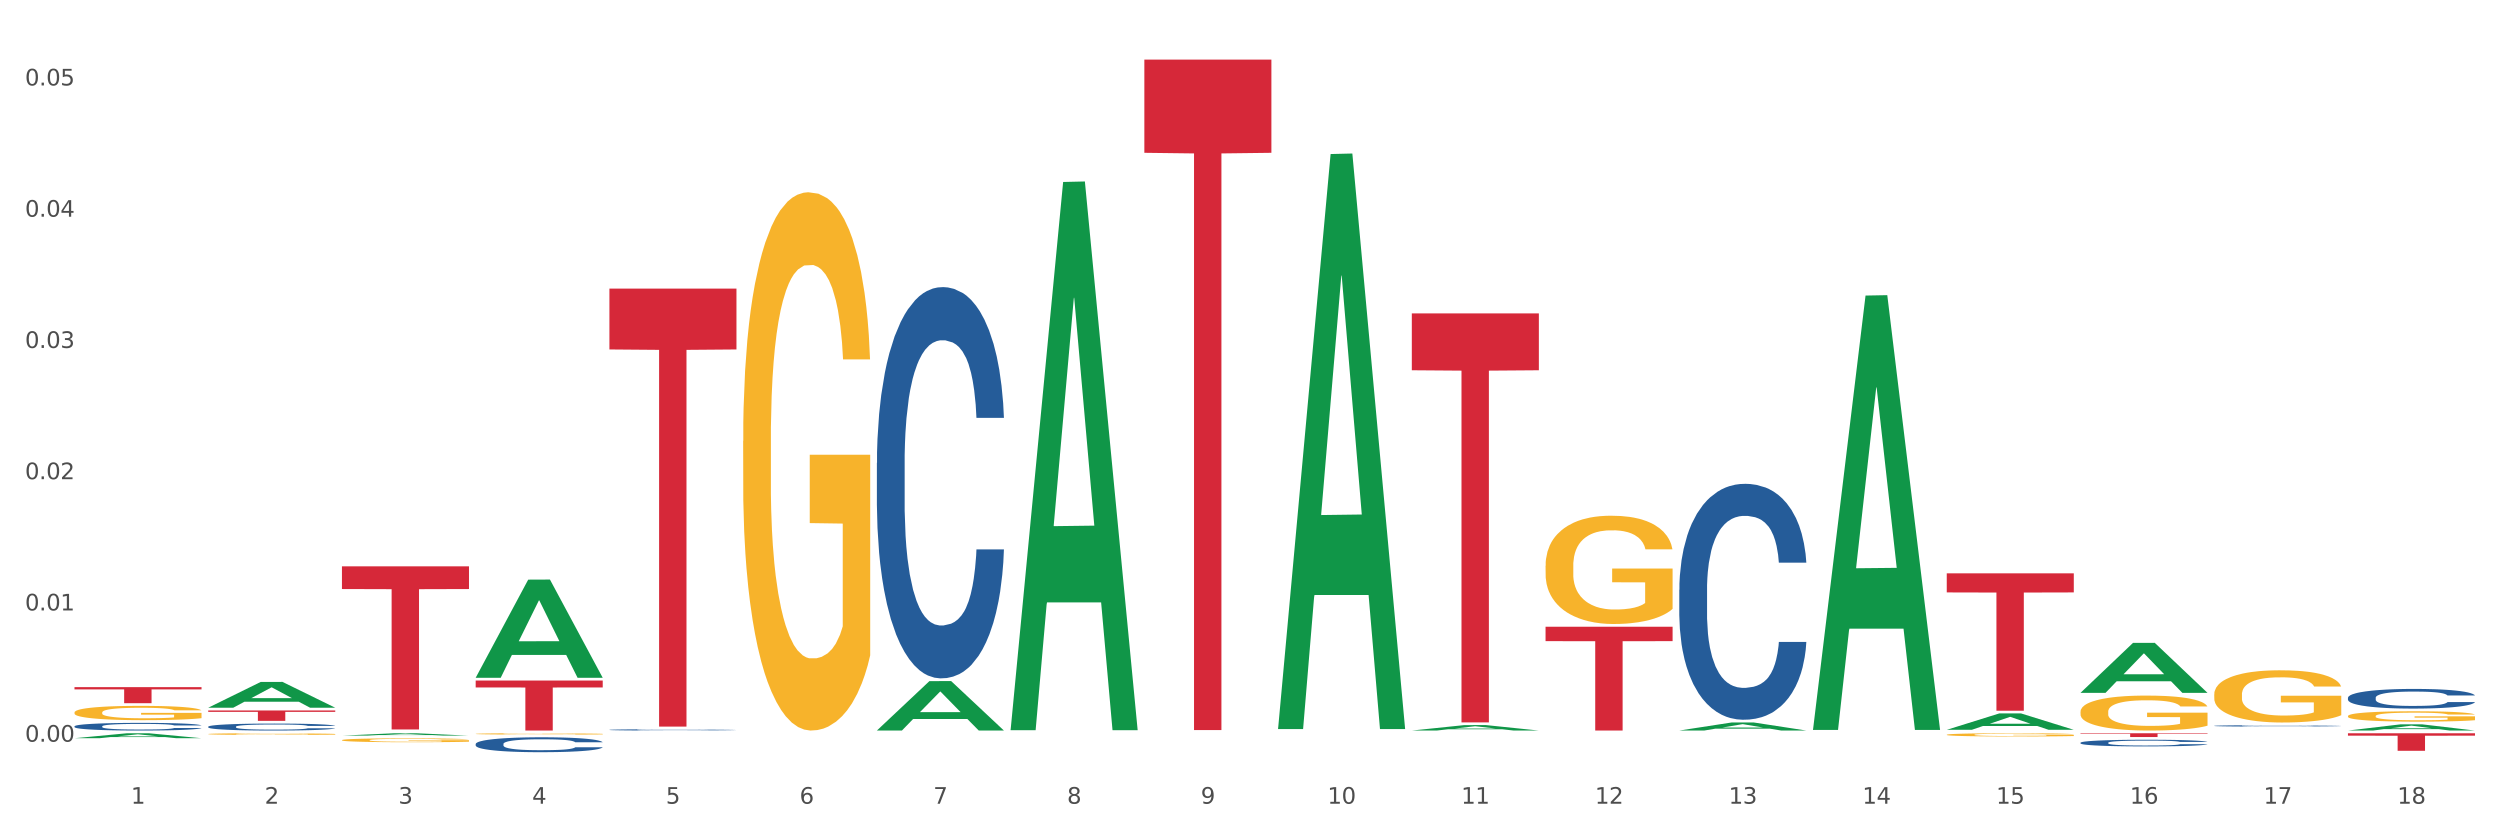 <?xml version="1.0" encoding="utf-8" standalone="no"?>
<!DOCTYPE svg PUBLIC "-//W3C//DTD SVG 1.1//EN"
  "http://www.w3.org/Graphics/SVG/1.1/DTD/svg11.dtd">
<svg xmlns:xlink="http://www.w3.org/1999/xlink" width="1080pt" height="360pt" viewBox="0 0 1080 360" xmlns="http://www.w3.org/2000/svg" version="1.1">
 <rect x="0" y="0" width="1080" height="360" fill="#333333" stroke="none"/>
 <defs>
  <style type="text/css">*{stroke-linejoin: round; stroke-linecap: butt}</style>
 </defs>
 <g id="figure_1">
  <g id="patch_1">
   <path d="M 0 360 
L 1080 360 
L 1080 0 
L 0 0 
z
" style="fill: #ffffff; stroke: #ffffff; stroke-linejoin: miter"/>
  </g>
  <g id="axes_1">
   <g id="matplotlib.axis_1">
    <g id="xtick_1">
     <g id="text_1">
      <!-- 1 -->
      <g style="fill: #4d4d4d" transform="translate(56.563 347.204) scale(0.096 -0.096)">
       <defs>
        <path id="DejaVuSans-31" d="M 794 531 
L 1825 531 
L 1825 4091 
L 703 3866 
L 703 4441 
L 1819 4666 
L 2450 4666 
L 2450 531 
L 3481 531 
L 3481 0 
L 794 0 
L 794 531 
z
" transform="scale(0.016)"/>
       </defs>
       <use xlink:href="#DejaVuSans-31"/>
      </g>
     </g>
    </g>
    <g id="xtick_2">
     <g id="text_2">
      <!-- 2 -->
      <g style="fill: #4d4d4d" transform="translate(114.336 347.204) scale(0.096 -0.096)">
       <defs>
        <path id="DejaVuSans-32" d="M 1228 531 
L 3431 531 
L 3431 0 
L 469 0 
L 469 531 
Q 828 903 1448 1529 
Q 2069 2156 2228 2338 
Q 2531 2678 2651 2914 
Q 2772 3150 2772 3378 
Q 2772 3750 2511 3984 
Q 2250 4219 1831 4219 
Q 1534 4219 1204 4116 
Q 875 4013 500 3803 
L 500 4441 
Q 881 4594 1212 4672 
Q 1544 4750 1819 4750 
Q 2544 4750 2975 4387 
Q 3406 4025 3406 3419 
Q 3406 3131 3298 2873 
Q 3191 2616 2906 2266 
Q 2828 2175 2409 1742 
Q 1991 1309 1228 531 
z
" transform="scale(0.016)"/>
       </defs>
       <use xlink:href="#DejaVuSans-32"/>
      </g>
     </g>
    </g>
    <g id="xtick_3">
     <g id="text_3">
      <!-- 3 -->
      <g style="fill: #4d4d4d" transform="translate(172.109 347.204) scale(0.096 -0.096)">
       <defs>
        <path id="DejaVuSans-33" d="M 2597 2516 
Q 3050 2419 3304 2112 
Q 3559 1806 3559 1356 
Q 3559 666 3084 287 
Q 2609 -91 1734 -91 
Q 1441 -91 1130 -33 
Q 819 25 488 141 
L 488 750 
Q 750 597 1062 519 
Q 1375 441 1716 441 
Q 2309 441 2620 675 
Q 2931 909 2931 1356 
Q 2931 1769 2642 2001 
Q 2353 2234 1838 2234 
L 1294 2234 
L 1294 2753 
L 1863 2753 
Q 2328 2753 2575 2939 
Q 2822 3125 2822 3475 
Q 2822 3834 2567 4026 
Q 2313 4219 1838 4219 
Q 1578 4219 1281 4162 
Q 984 4106 628 3988 
L 628 4550 
Q 988 4650 1302 4700 
Q 1616 4750 1894 4750 
Q 2613 4750 3031 4423 
Q 3450 4097 3450 3541 
Q 3450 3153 3228 2886 
Q 3006 2619 2597 2516 
z
" transform="scale(0.016)"/>
       </defs>
       <use xlink:href="#DejaVuSans-33"/>
      </g>
     </g>
    </g>
    <g id="xtick_4">
     <g id="text_4">
      <!-- 4 -->
      <g style="fill: #4d4d4d" transform="translate(229.882 347.204) scale(0.096 -0.096)">
       <defs>
        <path id="DejaVuSans-34" d="M 2419 4116 
L 825 1625 
L 2419 1625 
L 2419 4116 
z
M 2253 4666 
L 3047 4666 
L 3047 1625 
L 3713 1625 
L 3713 1100 
L 3047 1100 
L 3047 0 
L 2419 0 
L 2419 1100 
L 313 1100 
L 313 1709 
L 2253 4666 
z
" transform="scale(0.016)"/>
       </defs>
       <use xlink:href="#DejaVuSans-34"/>
      </g>
     </g>
    </g>
    <g id="xtick_5">
     <g id="text_5">
      <!-- 5 -->
      <g style="fill: #4d4d4d" transform="translate(287.655 347.204) scale(0.096 -0.096)">
       <defs>
        <path id="DejaVuSans-35" d="M 691 4666 
L 3169 4666 
L 3169 4134 
L 1269 4134 
L 1269 2991 
Q 1406 3038 1543 3061 
Q 1681 3084 1819 3084 
Q 2600 3084 3056 2656 
Q 3513 2228 3513 1497 
Q 3513 744 3044 326 
Q 2575 -91 1722 -91 
Q 1428 -91 1123 -41 
Q 819 9 494 109 
L 494 744 
Q 775 591 1075 516 
Q 1375 441 1709 441 
Q 2250 441 2565 725 
Q 2881 1009 2881 1497 
Q 2881 1984 2565 2268 
Q 2250 2553 1709 2553 
Q 1456 2553 1204 2497 
Q 953 2441 691 2322 
L 691 4666 
z
" transform="scale(0.016)"/>
       </defs>
       <use xlink:href="#DejaVuSans-35"/>
      </g>
     </g>
    </g>
    <g id="xtick_6">
     <g id="text_6">
      <!-- 6 -->
      <g style="fill: #4d4d4d" transform="translate(345.428 347.204) scale(0.096 -0.096)">
       <defs>
        <path id="DejaVuSans-36" d="M 2113 2584 
Q 1688 2584 1439 2293 
Q 1191 2003 1191 1497 
Q 1191 994 1439 701 
Q 1688 409 2113 409 
Q 2538 409 2786 701 
Q 3034 994 3034 1497 
Q 3034 2003 2786 2293 
Q 2538 2584 2113 2584 
z
M 3366 4563 
L 3366 3988 
Q 3128 4100 2886 4159 
Q 2644 4219 2406 4219 
Q 1781 4219 1451 3797 
Q 1122 3375 1075 2522 
Q 1259 2794 1537 2939 
Q 1816 3084 2150 3084 
Q 2853 3084 3261 2657 
Q 3669 2231 3669 1497 
Q 3669 778 3244 343 
Q 2819 -91 2113 -91 
Q 1303 -91 875 529 
Q 447 1150 447 2328 
Q 447 3434 972 4092 
Q 1497 4750 2381 4750 
Q 2619 4750 2861 4703 
Q 3103 4656 3366 4563 
z
" transform="scale(0.016)"/>
       </defs>
       <use xlink:href="#DejaVuSans-36"/>
      </g>
     </g>
    </g>
    <g id="xtick_7">
     <g id="text_7">
      <!-- 7 -->
      <g style="fill: #4d4d4d" transform="translate(403.201 347.204) scale(0.096 -0.096)">
       <defs>
        <path id="DejaVuSans-37" d="M 525 4666 
L 3525 4666 
L 3525 4397 
L 1831 0 
L 1172 0 
L 2766 4134 
L 525 4134 
L 525 4666 
z
" transform="scale(0.016)"/>
       </defs>
       <use xlink:href="#DejaVuSans-37"/>
      </g>
     </g>
    </g>
    <g id="xtick_8">
     <g id="text_8">
      <!-- 8 -->
      <g style="fill: #4d4d4d" transform="translate(460.974 347.204) scale(0.096 -0.096)">
       <defs>
        <path id="DejaVuSans-38" d="M 2034 2216 
Q 1584 2216 1326 1975 
Q 1069 1734 1069 1313 
Q 1069 891 1326 650 
Q 1584 409 2034 409 
Q 2484 409 2743 651 
Q 3003 894 3003 1313 
Q 3003 1734 2745 1975 
Q 2488 2216 2034 2216 
z
M 1403 2484 
Q 997 2584 770 2862 
Q 544 3141 544 3541 
Q 544 4100 942 4425 
Q 1341 4750 2034 4750 
Q 2731 4750 3128 4425 
Q 3525 4100 3525 3541 
Q 3525 3141 3298 2862 
Q 3072 2584 2669 2484 
Q 3125 2378 3379 2068 
Q 3634 1759 3634 1313 
Q 3634 634 3220 271 
Q 2806 -91 2034 -91 
Q 1263 -91 848 271 
Q 434 634 434 1313 
Q 434 1759 690 2068 
Q 947 2378 1403 2484 
z
M 1172 3481 
Q 1172 3119 1398 2916 
Q 1625 2713 2034 2713 
Q 2441 2713 2670 2916 
Q 2900 3119 2900 3481 
Q 2900 3844 2670 4047 
Q 2441 4250 2034 4250 
Q 1625 4250 1398 4047 
Q 1172 3844 1172 3481 
z
" transform="scale(0.016)"/>
       </defs>
       <use xlink:href="#DejaVuSans-38"/>
      </g>
     </g>
    </g>
    <g id="xtick_9">
     <g id="text_9">
      <!-- 9 -->
      <g style="fill: #4d4d4d" transform="translate(518.747 347.204) scale(0.096 -0.096)">
       <defs>
        <path id="DejaVuSans-39" d="M 703 97 
L 703 672 
Q 941 559 1184 500 
Q 1428 441 1663 441 
Q 2288 441 2617 861 
Q 2947 1281 2994 2138 
Q 2813 1869 2534 1725 
Q 2256 1581 1919 1581 
Q 1219 1581 811 2004 
Q 403 2428 403 3163 
Q 403 3881 828 4315 
Q 1253 4750 1959 4750 
Q 2769 4750 3195 4129 
Q 3622 3509 3622 2328 
Q 3622 1225 3098 567 
Q 2575 -91 1691 -91 
Q 1453 -91 1209 -44 
Q 966 3 703 97 
z
M 1959 2075 
Q 2384 2075 2632 2365 
Q 2881 2656 2881 3163 
Q 2881 3666 2632 3958 
Q 2384 4250 1959 4250 
Q 1534 4250 1286 3958 
Q 1038 3666 1038 3163 
Q 1038 2656 1286 2365 
Q 1534 2075 1959 2075 
z
" transform="scale(0.016)"/>
       </defs>
       <use xlink:href="#DejaVuSans-39"/>
      </g>
     </g>
    </g>
    <g id="xtick_10">
     <g id="text_10">
      <!-- 10 -->
      <g style="fill: #4d4d4d" transform="translate(573.466 347.204) scale(0.096 -0.096)">
       <defs>
        <path id="DejaVuSans-30" d="M 2034 4250 
Q 1547 4250 1301 3770 
Q 1056 3291 1056 2328 
Q 1056 1369 1301 889 
Q 1547 409 2034 409 
Q 2525 409 2770 889 
Q 3016 1369 3016 2328 
Q 3016 3291 2770 3770 
Q 2525 4250 2034 4250 
z
M 2034 4750 
Q 2819 4750 3233 4129 
Q 3647 3509 3647 2328 
Q 3647 1150 3233 529 
Q 2819 -91 2034 -91 
Q 1250 -91 836 529 
Q 422 1150 422 2328 
Q 422 3509 836 4129 
Q 1250 4750 2034 4750 
z
" transform="scale(0.016)"/>
       </defs>
       <use xlink:href="#DejaVuSans-31"/>
       <use xlink:href="#DejaVuSans-30" transform="translate(63.623 0)"/>
      </g>
     </g>
    </g>
    <g id="xtick_11">
     <g id="text_11">
      <!-- 11 -->
      <g style="fill: #4d4d4d" transform="translate(631.239 347.204) scale(0.096 -0.096)">
       <use xlink:href="#DejaVuSans-31"/>
       <use xlink:href="#DejaVuSans-31" transform="translate(63.623 0)"/>
      </g>
     </g>
    </g>
    <g id="xtick_12">
     <g id="text_12">
      <!-- 12 -->
      <g style="fill: #4d4d4d" transform="translate(689.012 347.204) scale(0.096 -0.096)">
       <use xlink:href="#DejaVuSans-31"/>
       <use xlink:href="#DejaVuSans-32" transform="translate(63.623 0)"/>
      </g>
     </g>
    </g>
    <g id="xtick_13">
     <g id="text_13">
      <!-- 13 -->
      <g style="fill: #4d4d4d" transform="translate(746.785 347.204) scale(0.096 -0.096)">
       <use xlink:href="#DejaVuSans-31"/>
       <use xlink:href="#DejaVuSans-33" transform="translate(63.623 0)"/>
      </g>
     </g>
    </g>
    <g id="xtick_14">
     <g id="text_14">
      <!-- 14 -->
      <g style="fill: #4d4d4d" transform="translate(804.558 347.204) scale(0.096 -0.096)">
       <use xlink:href="#DejaVuSans-31"/>
       <use xlink:href="#DejaVuSans-34" transform="translate(63.623 0)"/>
      </g>
     </g>
    </g>
    <g id="xtick_15">
     <g id="text_15">
      <!-- 15 -->
      <g style="fill: #4d4d4d" transform="translate(862.331 347.204) scale(0.096 -0.096)">
       <use xlink:href="#DejaVuSans-31"/>
       <use xlink:href="#DejaVuSans-35" transform="translate(63.623 0)"/>
      </g>
     </g>
    </g>
    <g id="xtick_16">
     <g id="text_16">
      <!-- 16 -->
      <g style="fill: #4d4d4d" transform="translate(920.104 347.204) scale(0.096 -0.096)">
       <use xlink:href="#DejaVuSans-31"/>
       <use xlink:href="#DejaVuSans-36" transform="translate(63.623 0)"/>
      </g>
     </g>
    </g>
    <g id="xtick_17">
     <g id="text_17">
      <!-- 17 -->
      <g style="fill: #4d4d4d" transform="translate(977.877 347.204) scale(0.096 -0.096)">
       <use xlink:href="#DejaVuSans-31"/>
       <use xlink:href="#DejaVuSans-37" transform="translate(63.623 0)"/>
      </g>
     </g>
    </g>
    <g id="xtick_18">
     <g id="text_18">
      <!-- 18 -->
      <g style="fill: #4d4d4d" transform="translate(1035.65 347.204) scale(0.096 -0.096)">
       <use xlink:href="#DejaVuSans-31"/>
       <use xlink:href="#DejaVuSans-38" transform="translate(63.623 0)"/>
      </g>
     </g>
    </g>
    <g id="xtick_19"/>
    <g id="xtick_20"/>
    <g id="xtick_21"/>
    <g id="xtick_22"/>
    <g id="xtick_23"/>
    <g id="xtick_24"/>
    <g id="xtick_25"/>
    <g id="xtick_26"/>
    <g id="xtick_27"/>
    <g id="xtick_28"/>
    <g id="xtick_29"/>
    <g id="xtick_30"/>
    <g id="xtick_31"/>
    <g id="xtick_32"/>
    <g id="xtick_33"/>
    <g id="xtick_34"/>
    <g id="xtick_35"/>
   </g>
   <g id="matplotlib.axis_2">
    <g id="ytick_1">
     <g id="text_19">
      <!-- 0.00 -->
      <g style="fill: #4d4d4d" transform="translate(10.8 320.41) scale(0.096 -0.096)">
       <defs>
        <path id="DejaVuSans-2e" d="M 684 794 
L 1344 794 
L 1344 0 
L 684 0 
L 684 794 
z
" transform="scale(0.016)"/>
       </defs>
       <use xlink:href="#DejaVuSans-30"/>
       <use xlink:href="#DejaVuSans-2e" transform="translate(63.623 0)"/>
       <use xlink:href="#DejaVuSans-30" transform="translate(95.41 0)"/>
       <use xlink:href="#DejaVuSans-30" transform="translate(159.033 0)"/>
      </g>
     </g>
    </g>
    <g id="ytick_2">
     <g id="text_20">
      <!-- 0.01 -->
      <g style="fill: #4d4d4d" transform="translate(10.8 263.712) scale(0.096 -0.096)">
       <use xlink:href="#DejaVuSans-30"/>
       <use xlink:href="#DejaVuSans-2e" transform="translate(63.623 0)"/>
       <use xlink:href="#DejaVuSans-30" transform="translate(95.41 0)"/>
       <use xlink:href="#DejaVuSans-31" transform="translate(159.033 0)"/>
      </g>
     </g>
    </g>
    <g id="ytick_3">
     <g id="text_21">
      <!-- 0.02 -->
      <g style="fill: #4d4d4d" transform="translate(10.8 207.013) scale(0.096 -0.096)">
       <use xlink:href="#DejaVuSans-30"/>
       <use xlink:href="#DejaVuSans-2e" transform="translate(63.623 0)"/>
       <use xlink:href="#DejaVuSans-30" transform="translate(95.41 0)"/>
       <use xlink:href="#DejaVuSans-32" transform="translate(159.033 0)"/>
      </g>
     </g>
    </g>
    <g id="ytick_4">
     <g id="text_22">
      <!-- 0.03 -->
      <g style="fill: #4d4d4d" transform="translate(10.8 150.314) scale(0.096 -0.096)">
       <use xlink:href="#DejaVuSans-30"/>
       <use xlink:href="#DejaVuSans-2e" transform="translate(63.623 0)"/>
       <use xlink:href="#DejaVuSans-30" transform="translate(95.41 0)"/>
       <use xlink:href="#DejaVuSans-33" transform="translate(159.033 0)"/>
      </g>
     </g>
    </g>
    <g id="ytick_5">
     <g id="text_23">
      <!-- 0.04 -->
      <g style="fill: #4d4d4d" transform="translate(10.8 93.615) scale(0.096 -0.096)">
       <use xlink:href="#DejaVuSans-30"/>
       <use xlink:href="#DejaVuSans-2e" transform="translate(63.623 0)"/>
       <use xlink:href="#DejaVuSans-30" transform="translate(95.41 0)"/>
       <use xlink:href="#DejaVuSans-34" transform="translate(159.033 0)"/>
      </g>
     </g>
    </g>
    <g id="ytick_6">
     <g id="text_24">
      <!-- 0.05 -->
      <g style="fill: #4d4d4d" transform="translate(10.8 36.916) scale(0.096 -0.096)">
       <use xlink:href="#DejaVuSans-30"/>
       <use xlink:href="#DejaVuSans-2e" transform="translate(63.623 0)"/>
       <use xlink:href="#DejaVuSans-30" transform="translate(95.41 0)"/>
       <use xlink:href="#DejaVuSans-35" transform="translate(159.033 0)"/>
      </g>
     </g>
    </g>
    <g id="ytick_7"/>
    <g id="ytick_8"/>
    <g id="ytick_9"/>
    <g id="ytick_10"/>
    <g id="ytick_11"/>
   </g>
   <g id="PolyCollection_1">
    <path d="M 32.175 318.909 
L 32.232 318.907 
L 54.864 316.765 
L 64.257 316.763 
L 87.059 318.913 
L 76.196 318.913 
L 71.273 318.412 
L 47.905 318.412 
L 47.735 318.42 
L 42.982 318.913 
L 32.175 318.913 
L 32.175 318.909 
L 50.847 318.114 
L 68.331 318.112 
L 59.674 317.221 
L 59.561 317.217 
L 59.447 317.223 
L 50.79 318.112 
L 50.847 318.114 
L 32.175 318.909 
z
" clip-path="url(#p272c31ec01)" style="fill: #109648"/>
    <path d="M 89.948 305.722 
L 90.005 305.711 
L 112.637 294.59 
L 122.03 294.58 
L 144.832 305.743 
L 133.969 305.743 
L 129.046 303.143 
L 105.678 303.143 
L 105.508 303.185 
L 100.755 305.743 
L 89.948 305.743 
L 89.948 305.722 
L 108.62 301.592 
L 126.104 301.582 
L 117.447 296.959 
L 117.334 296.938 
L 117.22 296.97 
L 108.563 301.582 
L 108.62 301.592 
L 89.948 305.722 
z
" clip-path="url(#p272c31ec01)" style="fill: #109648"/>
    <path d="M 263.267 315.293 
L 263.332 315.293 
L 263.332 315.279 
L 263.526 315.259 
L 264.24 315.224 
L 265.148 315.197 
L 266.705 315.166 
L 267.549 315.152 
L 268.652 315.138 
L 270.922 315.114 
L 273.517 315.094 
L 275.334 315.082 
L 276.696 315.075 
L 279.745 315.063 
L 281.497 315.057 
L 283.313 315.052 
L 284.87 315.049 
L 287.465 315.046 
L 289.541 315.044 
L 291.942 315.044 
L 293.953 315.044 
L 296.613 315.046 
L 300.505 315.052 
L 301.997 315.056 
L 304.008 315.062 
L 306.084 315.07 
L 307.771 315.078 
L 309.717 315.09 
L 311.729 315.105 
L 313.675 315.124 
L 315.037 315.142 
L 316.14 315.161 
L 317.113 315.184 
L 317.827 315.209 
L 318.151 315.229 
L 306.279 315.229 
L 305.955 315.211 
L 305.306 315.19 
L 304.657 315.177 
L 303.944 315.166 
L 302.841 315.153 
L 301.868 315.145 
L 300.246 315.135 
L 298.754 315.129 
L 297.521 315.125 
L 296.029 315.122 
L 292.85 315.119 
L 290.579 315.119 
L 289.152 315.12 
L 287.4 315.123 
L 285.908 315.126 
L 284.157 315.133 
L 282.794 315.139 
L 281.432 315.148 
L 280.653 315.154 
L 279.486 315.165 
L 278.707 315.174 
L 277.669 315.19 
L 277.085 315.201 
L 276.047 315.23 
L 275.593 315.251 
L 275.399 315.266 
L 275.269 315.282 
L 275.269 315.361 
L 275.658 315.397 
L 275.982 315.412 
L 276.501 315.429 
L 277.475 315.452 
L 278.902 315.473 
L 280.394 315.489 
L 281.627 315.499 
L 282.794 315.506 
L 283.962 315.511 
L 285.389 315.516 
L 286.557 315.519 
L 288.309 315.522 
L 290.385 315.524 
L 292.007 315.524 
L 295.315 315.521 
L 296.807 315.519 
L 298.235 315.515 
L 299.792 315.51 
L 301.024 315.504 
L 301.738 315.499 
L 302.906 315.49 
L 303.814 315.479 
L 304.592 315.468 
L 305.111 315.458 
L 305.695 315.442 
L 306.149 315.425 
L 306.279 315.416 
L 318.151 315.416 
L 317.892 315.434 
L 317.438 315.452 
L 316.529 315.476 
L 315.816 315.49 
L 314.713 315.506 
L 313.545 315.52 
L 311.923 315.536 
L 310.431 315.548 
L 308.874 315.558 
L 307.187 315.567 
L 304.138 315.58 
L 303.035 315.583 
L 300.7 315.589 
L 298.883 315.593 
L 296.223 315.597 
L 293.499 315.599 
L 290.644 315.599 
L 288.114 315.598 
L 285.324 315.595 
L 283.573 315.592 
L 281.627 315.587 
L 279.356 315.58 
L 277.215 315.572 
L 275.204 315.562 
L 273.323 315.55 
L 271.571 315.537 
L 269.3 315.515 
L 267.614 315.494 
L 266.381 315.474 
L 265.538 315.457 
L 264.694 315.436 
L 264.24 315.421 
L 263.526 315.386 
L 263.267 315.353 
L 263.267 315.293 
z
" clip-path="url(#p272c31ec01)" style="fill: #255c99"/>
    <path d="M 378.813 199.975 
L 378.878 199.82 
L 378.878 195.498 
L 379.072 189.632 
L 379.786 178.826 
L 380.694 170.645 
L 382.251 161.074 
L 383.095 157.06 
L 384.198 152.583 
L 386.468 145.328 
L 389.063 139.153 
L 390.88 135.757 
L 392.242 133.596 
L 395.291 129.737 
L 397.043 128.039 
L 398.859 126.649 
L 400.416 125.723 
L 403.011 124.642 
L 405.087 124.179 
L 407.488 124.025 
L 409.499 124.179 
L 412.159 124.797 
L 416.051 126.649 
L 417.543 127.73 
L 419.554 129.582 
L 421.63 132.052 
L 423.317 134.522 
L 425.263 138.073 
L 427.275 142.704 
L 429.221 148.57 
L 430.583 153.973 
L 431.686 159.684 
L 432.659 166.631 
L 433.373 174.195 
L 433.697 180.524 
L 421.825 180.524 
L 421.501 174.813 
L 420.852 168.638 
L 420.203 164.47 
L 419.49 161.074 
L 418.387 157.214 
L 417.414 154.744 
L 415.792 151.811 
L 414.3 149.959 
L 413.067 148.878 
L 411.575 147.952 
L 408.396 147.026 
L 406.125 147.026 
L 404.698 147.335 
L 402.946 148.107 
L 401.454 149.187 
L 399.703 151.04 
L 398.34 153.046 
L 396.978 155.671 
L 396.199 157.523 
L 395.032 160.919 
L 394.253 163.698 
L 393.215 168.483 
L 392.631 171.88 
L 391.593 180.679 
L 391.139 187.162 
L 390.945 191.639 
L 390.815 196.579 
L 390.815 220.66 
L 391.204 231.466 
L 391.528 236.097 
L 392.047 241.346 
L 393.021 248.138 
L 394.448 254.776 
L 395.94 259.562 
L 397.173 262.495 
L 398.34 264.656 
L 399.508 266.354 
L 400.935 267.898 
L 402.103 268.824 
L 403.855 269.75 
L 405.931 270.213 
L 407.553 270.213 
L 410.861 269.441 
L 412.353 268.669 
L 413.781 267.589 
L 415.338 265.891 
L 416.57 264.038 
L 417.284 262.649 
L 418.452 259.716 
L 419.36 256.629 
L 420.138 253.078 
L 420.657 249.991 
L 421.241 245.36 
L 421.695 240.111 
L 421.825 237.332 
L 433.697 237.332 
L 433.438 242.89 
L 432.984 248.293 
L 432.075 255.548 
L 431.362 259.716 
L 430.259 264.81 
L 429.091 269.133 
L 427.469 273.918 
L 425.977 277.469 
L 424.42 280.556 
L 422.733 283.335 
L 419.684 287.194 
L 418.581 288.274 
L 416.246 290.127 
L 414.429 291.207 
L 411.769 292.288 
L 409.045 292.906 
L 406.19 293.06 
L 403.66 292.751 
L 400.87 291.825 
L 399.119 290.899 
L 397.173 289.509 
L 394.902 287.348 
L 392.761 284.724 
L 390.75 281.637 
L 388.869 278.086 
L 387.117 274.072 
L 384.846 267.434 
L 383.16 260.951 
L 381.927 254.931 
L 381.084 249.836 
L 380.24 243.353 
L 379.786 238.876 
L 379.072 228.07 
L 378.813 218.036 
L 378.813 199.975 
z
" clip-path="url(#p272c31ec01)" style="fill: #255c99"/>
    <path d="M 725.451 254.804 
L 725.516 254.71 
L 725.516 252.104 
L 725.71 248.567 
L 726.424 242.051 
L 727.332 237.118 
L 728.889 231.347 
L 729.733 228.927 
L 730.835 226.228 
L 733.106 221.853 
L 735.701 218.13 
L 737.518 216.082 
L 738.88 214.779 
L 741.929 212.452 
L 743.681 211.428 
L 745.497 210.59 
L 747.054 210.032 
L 749.649 209.38 
L 751.725 209.101 
L 754.126 209.008 
L 756.137 209.101 
L 758.797 209.473 
L 762.689 210.59 
L 764.181 211.242 
L 766.192 212.359 
L 768.268 213.848 
L 769.955 215.337 
L 771.901 217.478 
L 773.912 220.271 
L 775.859 223.808 
L 777.221 227.065 
L 778.324 230.509 
L 779.297 234.698 
L 780.011 239.259 
L 780.335 243.075 
L 768.463 243.075 
L 768.139 239.631 
L 767.49 235.908 
L 766.841 233.395 
L 766.127 231.347 
L 765.025 229.02 
L 764.051 227.531 
L 762.43 225.762 
L 760.937 224.645 
L 759.705 223.994 
L 758.213 223.435 
L 755.034 222.877 
L 752.763 222.877 
L 751.336 223.063 
L 749.584 223.528 
L 748.092 224.18 
L 746.341 225.297 
L 744.978 226.507 
L 743.616 228.089 
L 742.837 229.206 
L 741.67 231.254 
L 740.891 232.93 
L 739.853 235.815 
L 739.269 237.863 
L 738.231 243.168 
L 737.777 247.078 
L 737.582 249.777 
L 737.453 252.756 
L 737.453 267.276 
L 737.842 273.792 
L 738.166 276.584 
L 738.685 279.749 
L 739.658 283.845 
L 741.086 287.847 
L 742.578 290.733 
L 743.81 292.501 
L 744.978 293.804 
L 746.146 294.828 
L 747.573 295.759 
L 748.741 296.318 
L 750.493 296.876 
L 752.569 297.155 
L 754.19 297.155 
L 757.499 296.69 
L 758.991 296.225 
L 760.418 295.573 
L 761.975 294.549 
L 763.208 293.432 
L 763.922 292.594 
L 765.089 290.826 
L 765.998 288.964 
L 766.776 286.823 
L 767.295 284.962 
L 767.879 282.169 
L 768.333 279.005 
L 768.463 277.329 
L 780.335 277.329 
L 780.076 280.68 
L 779.621 283.938 
L 778.713 288.313 
L 778 290.826 
L 776.897 293.898 
L 775.729 296.504 
L 774.107 299.389 
L 772.615 301.53 
L 771.058 303.392 
L 769.371 305.067 
L 766.322 307.394 
L 765.219 308.046 
L 762.884 309.163 
L 761.067 309.814 
L 758.407 310.466 
L 755.683 310.838 
L 752.828 310.931 
L 750.298 310.745 
L 747.508 310.187 
L 745.757 309.628 
L 743.81 308.79 
L 741.54 307.487 
L 739.399 305.905 
L 737.388 304.043 
L 735.506 301.902 
L 733.755 299.482 
L 731.484 295.48 
L 729.797 291.57 
L 728.565 287.94 
L 727.721 284.869 
L 726.878 280.959 
L 726.424 278.26 
L 725.71 271.744 
L 725.451 265.694 
L 725.451 254.804 
z
" clip-path="url(#p272c31ec01)" style="fill: #255c99"/>
    <path d="M 898.77 320.86 
L 898.835 320.857 
L 898.835 320.784 
L 899.029 320.684 
L 899.743 320.499 
L 900.651 320.36 
L 902.208 320.196 
L 903.051 320.128 
L 904.154 320.052 
L 906.425 319.928 
L 909.02 319.822 
L 910.836 319.765 
L 912.199 319.728 
L 915.248 319.662 
L 917 319.633 
L 918.816 319.609 
L 920.373 319.593 
L 922.968 319.575 
L 925.044 319.567 
L 927.444 319.564 
L 929.456 319.567 
L 932.116 319.578 
L 936.008 319.609 
L 937.5 319.628 
L 939.511 319.659 
L 941.587 319.701 
L 943.274 319.743 
L 945.22 319.804 
L 947.231 319.883 
L 949.178 319.983 
L 950.54 320.075 
L 951.643 320.173 
L 952.616 320.291 
L 953.33 320.42 
L 953.654 320.528 
L 941.782 320.528 
L 941.458 320.431 
L 940.809 320.325 
L 940.16 320.254 
L 939.446 320.196 
L 938.344 320.131 
L 937.37 320.088 
L 935.749 320.038 
L 934.256 320.007 
L 933.024 319.988 
L 931.532 319.973 
L 928.353 319.957 
L 926.082 319.957 
L 924.655 319.962 
L 922.903 319.975 
L 921.411 319.994 
L 919.659 320.025 
L 918.297 320.059 
L 916.935 320.104 
L 916.156 320.136 
L 914.988 320.194 
L 914.21 320.241 
L 913.172 320.323 
L 912.588 320.381 
L 911.55 320.531 
L 911.096 320.641 
L 910.901 320.718 
L 910.772 320.802 
L 910.772 321.213 
L 911.161 321.397 
L 911.485 321.476 
L 912.004 321.566 
L 912.977 321.682 
L 914.405 321.795 
L 915.897 321.877 
L 917.129 321.927 
L 918.297 321.963 
L 919.465 321.992 
L 920.892 322.019 
L 922.06 322.035 
L 923.811 322.05 
L 925.887 322.058 
L 927.509 322.058 
L 930.818 322.045 
L 932.31 322.032 
L 933.737 322.013 
L 935.294 321.984 
L 936.527 321.953 
L 937.241 321.929 
L 938.408 321.879 
L 939.317 321.826 
L 940.095 321.766 
L 940.614 321.713 
L 941.198 321.634 
L 941.652 321.545 
L 941.782 321.497 
L 953.654 321.497 
L 953.395 321.592 
L 952.94 321.684 
L 952.032 321.808 
L 951.319 321.879 
L 950.216 321.966 
L 949.048 322.04 
L 947.426 322.121 
L 945.934 322.182 
L 944.377 322.235 
L 942.69 322.282 
L 939.641 322.348 
L 938.538 322.366 
L 936.203 322.398 
L 934.386 322.416 
L 931.726 322.435 
L 929.002 322.445 
L 926.147 322.448 
L 923.617 322.443 
L 920.827 322.427 
L 919.076 322.411 
L 917.129 322.387 
L 914.859 322.351 
L 912.718 322.306 
L 910.707 322.253 
L 908.825 322.193 
L 907.074 322.124 
L 904.803 322.011 
L 903.116 321.9 
L 901.884 321.798 
L 901.04 321.711 
L 900.197 321.6 
L 899.743 321.524 
L 899.029 321.339 
L 898.77 321.168 
L 898.77 320.86 
z
" clip-path="url(#p272c31ec01)" style="fill: #255c99"/>
    <path d="M 956.543 313.561 
L 956.608 313.561 
L 956.608 313.545 
L 956.802 313.524 
L 957.516 313.486 
L 958.424 313.456 
L 959.981 313.422 
L 960.824 313.408 
L 961.927 313.392 
L 964.198 313.366 
L 966.793 313.344 
L 968.609 313.331 
L 969.972 313.324 
L 973.021 313.31 
L 974.773 313.304 
L 976.589 313.299 
L 978.146 313.296 
L 980.741 313.292 
L 982.817 313.29 
L 985.217 313.289 
L 987.229 313.29 
L 989.888 313.292 
L 993.781 313.299 
L 995.273 313.303 
L 997.284 313.309 
L 999.36 313.318 
L 1001.047 313.327 
L 1002.993 313.34 
L 1005.004 313.356 
L 1006.951 313.377 
L 1008.313 313.397 
L 1009.416 313.417 
L 1010.389 313.442 
L 1011.103 313.469 
L 1011.427 313.492 
L 999.555 313.492 
L 999.231 313.471 
L 998.582 313.449 
L 997.933 313.434 
L 997.219 313.422 
L 996.116 313.408 
L 995.143 313.399 
L 993.521 313.389 
L 992.029 313.382 
L 990.797 313.378 
L 989.305 313.375 
L 986.126 313.372 
L 983.855 313.372 
L 982.428 313.373 
L 980.676 313.376 
L 979.184 313.38 
L 977.432 313.386 
L 976.07 313.393 
L 974.708 313.403 
L 973.929 313.409 
L 972.761 313.422 
L 971.983 313.431 
L 970.945 313.449 
L 970.361 313.461 
L 969.323 313.492 
L 968.869 313.515 
L 968.674 313.531 
L 968.545 313.549 
L 968.545 313.635 
L 968.934 313.674 
L 969.258 313.691 
L 969.777 313.709 
L 970.75 313.734 
L 972.178 313.757 
L 973.67 313.775 
L 974.902 313.785 
L 976.07 313.793 
L 977.238 313.799 
L 978.665 313.804 
L 979.833 313.808 
L 981.584 313.811 
L 983.66 313.813 
L 985.282 313.813 
L 988.591 313.81 
L 990.083 313.807 
L 991.51 313.803 
L 993.067 313.797 
L 994.3 313.791 
L 995.014 313.786 
L 996.181 313.775 
L 997.09 313.764 
L 997.868 313.751 
L 998.387 313.74 
L 998.971 313.724 
L 999.425 313.705 
L 999.555 313.695 
L 1011.427 313.695 
L 1011.168 313.715 
L 1010.713 313.734 
L 1009.805 313.76 
L 1009.092 313.775 
L 1007.989 313.793 
L 1006.821 313.809 
L 1005.199 313.826 
L 1003.707 313.839 
L 1002.15 313.85 
L 1000.463 313.86 
L 997.414 313.874 
L 996.311 313.877 
L 993.976 313.884 
L 992.159 313.888 
L 989.499 313.892 
L 986.774 313.894 
L 983.92 313.895 
L 981.39 313.893 
L 978.6 313.89 
L 976.849 313.887 
L 974.902 313.882 
L 972.632 313.874 
L 970.491 313.865 
L 968.48 313.854 
L 966.598 313.841 
L 964.847 313.827 
L 962.576 313.803 
L 960.889 313.78 
L 959.657 313.758 
L 958.813 313.74 
L 957.97 313.717 
L 957.516 313.701 
L 956.802 313.662 
L 956.543 313.626 
L 956.543 313.561 
z
" clip-path="url(#p272c31ec01)" style="fill: #255c99"/>
    <path d="M 1014.316 301.43 
L 1014.381 301.422 
L 1014.381 301.205 
L 1014.575 300.91 
L 1015.289 300.366 
L 1016.197 299.955 
L 1017.754 299.474 
L 1018.597 299.272 
L 1019.7 299.047 
L 1021.971 298.683 
L 1024.566 298.372 
L 1026.382 298.202 
L 1027.745 298.093 
L 1030.794 297.899 
L 1032.546 297.814 
L 1034.362 297.744 
L 1035.919 297.697 
L 1038.514 297.643 
L 1040.59 297.62 
L 1042.99 297.612 
L 1045.002 297.62 
L 1047.661 297.651 
L 1051.554 297.744 
L 1053.046 297.798 
L 1055.057 297.891 
L 1057.133 298.015 
L 1058.82 298.139 
L 1060.766 298.318 
L 1062.777 298.551 
L 1064.724 298.846 
L 1066.086 299.117 
L 1067.189 299.404 
L 1068.162 299.753 
L 1068.876 300.134 
L 1069.2 300.452 
L 1057.328 300.452 
L 1057.003 300.165 
L 1056.355 299.854 
L 1055.706 299.645 
L 1054.992 299.474 
L 1053.889 299.28 
L 1052.916 299.156 
L 1051.294 299.009 
L 1049.802 298.915 
L 1048.57 298.861 
L 1047.078 298.815 
L 1043.899 298.768 
L 1041.628 298.768 
L 1040.201 298.783 
L 1038.449 298.822 
L 1036.957 298.877 
L 1035.205 298.97 
L 1033.843 299.071 
L 1032.481 299.203 
L 1031.702 299.296 
L 1030.534 299.466 
L 1029.756 299.606 
L 1028.718 299.847 
L 1028.134 300.017 
L 1027.096 300.46 
L 1026.642 300.786 
L 1026.447 301.011 
L 1026.318 301.259 
L 1026.318 302.469 
L 1026.707 303.013 
L 1027.031 303.245 
L 1027.55 303.509 
L 1028.523 303.851 
L 1029.951 304.184 
L 1031.443 304.425 
L 1032.675 304.572 
L 1033.843 304.681 
L 1035.011 304.766 
L 1036.438 304.844 
L 1037.606 304.89 
L 1039.357 304.937 
L 1041.433 304.96 
L 1043.055 304.96 
L 1046.364 304.921 
L 1047.856 304.883 
L 1049.283 304.828 
L 1050.84 304.743 
L 1052.073 304.65 
L 1052.787 304.58 
L 1053.954 304.433 
L 1054.863 304.277 
L 1055.641 304.099 
L 1056.16 303.944 
L 1056.744 303.711 
L 1057.198 303.447 
L 1057.328 303.307 
L 1069.2 303.307 
L 1068.94 303.587 
L 1068.486 303.858 
L 1067.578 304.223 
L 1066.864 304.433 
L 1065.762 304.689 
L 1064.594 304.906 
L 1062.972 305.147 
L 1061.48 305.325 
L 1059.923 305.48 
L 1058.236 305.62 
L 1055.187 305.814 
L 1054.084 305.868 
L 1051.749 305.961 
L 1049.932 306.016 
L 1047.272 306.07 
L 1044.547 306.101 
L 1041.693 306.109 
L 1039.163 306.093 
L 1036.373 306.047 
L 1034.622 306 
L 1032.675 305.93 
L 1030.405 305.822 
L 1028.264 305.69 
L 1026.253 305.535 
L 1024.371 305.356 
L 1022.62 305.154 
L 1020.349 304.821 
L 1018.662 304.495 
L 1017.43 304.192 
L 1016.586 303.936 
L 1015.743 303.61 
L 1015.289 303.385 
L 1014.575 302.842 
L 1014.316 302.337 
L 1014.316 301.43 
z
" clip-path="url(#p272c31ec01)" style="fill: #255c99"/>
    <path d="M 1014.316 316.763 
L 1069.2 316.763 
L 1069.2 317.818 
L 1047.61 317.825 
L 1047.61 324.353 
L 1035.775 324.353 
L 1035.775 317.825 
L 1014.316 317.818 
L 1014.316 316.77 
L 1014.316 316.763 
z
" clip-path="url(#p272c31ec01)" style="fill: #d62839"/>
    <path d="M 32.175 313.771 
L 32.24 313.768 
L 32.24 313.683 
L 32.434 313.568 
L 33.148 313.356 
L 34.056 313.195 
L 35.613 313.007 
L 36.457 312.928 
L 37.56 312.84 
L 39.83 312.698 
L 42.425 312.577 
L 44.242 312.51 
L 45.604 312.468 
L 48.653 312.392 
L 50.405 312.358 
L 52.221 312.331 
L 53.778 312.313 
L 56.373 312.292 
L 58.449 312.283 
L 60.85 312.28 
L 62.861 312.283 
L 65.521 312.295 
L 69.413 312.331 
L 70.905 312.352 
L 72.917 312.389 
L 74.993 312.437 
L 76.679 312.486 
L 78.626 312.555 
L 80.637 312.646 
L 82.583 312.762 
L 83.945 312.868 
L 85.048 312.98 
L 86.021 313.116 
L 86.735 313.265 
L 87.059 313.389 
L 75.187 313.389 
L 74.863 313.277 
L 74.214 313.156 
L 73.565 313.074 
L 72.852 313.007 
L 71.749 312.931 
L 70.776 312.883 
L 69.154 312.825 
L 67.662 312.789 
L 66.429 312.768 
L 64.937 312.749 
L 61.758 312.731 
L 59.487 312.731 
L 58.06 312.737 
L 56.309 312.752 
L 54.816 312.774 
L 53.065 312.81 
L 51.702 312.85 
L 50.34 312.901 
L 49.562 312.937 
L 48.394 313.004 
L 47.615 313.059 
L 46.577 313.153 
L 45.993 313.219 
L 44.955 313.392 
L 44.501 313.519 
L 44.307 313.607 
L 44.177 313.704 
L 44.177 314.177 
L 44.566 314.39 
L 44.891 314.48 
L 45.41 314.584 
L 46.383 314.717 
L 47.81 314.847 
L 49.302 314.941 
L 50.535 314.999 
L 51.702 315.041 
L 52.87 315.075 
L 54.297 315.105 
L 55.465 315.123 
L 57.217 315.141 
L 59.293 315.15 
L 60.915 315.15 
L 64.223 315.135 
L 65.715 315.12 
L 67.143 315.099 
L 68.7 315.066 
L 69.932 315.029 
L 70.646 315.002 
L 71.814 314.944 
L 72.722 314.884 
L 73.5 314.814 
L 74.019 314.753 
L 74.603 314.662 
L 75.057 314.559 
L 75.187 314.505 
L 87.059 314.505 
L 86.8 314.614 
L 86.346 314.72 
L 85.437 314.862 
L 84.724 314.944 
L 83.621 315.044 
L 82.453 315.129 
L 80.831 315.223 
L 79.339 315.293 
L 77.782 315.354 
L 76.095 315.408 
L 73.046 315.484 
L 71.943 315.505 
L 69.608 315.541 
L 67.791 315.563 
L 65.132 315.584 
L 62.407 315.596 
L 59.552 315.599 
L 57.022 315.593 
L 54.233 315.575 
L 52.481 315.557 
L 50.535 315.529 
L 48.264 315.487 
L 46.123 315.435 
L 44.112 315.375 
L 42.231 315.305 
L 40.479 315.226 
L 38.208 315.096 
L 36.522 314.969 
L 35.289 314.85 
L 34.446 314.75 
L 33.602 314.623 
L 33.148 314.535 
L 32.434 314.323 
L 32.175 314.126 
L 32.175 313.771 
z
" clip-path="url(#p272c31ec01)" style="fill: #255c99"/>
    <path d="M 89.948 313.936 
L 90.013 313.934 
L 90.013 313.856 
L 90.207 313.752 
L 90.921 313.559 
L 91.829 313.413 
L 93.386 313.242 
L 94.23 313.17 
L 95.333 313.09 
L 97.603 312.96 
L 100.198 312.85 
L 102.015 312.789 
L 103.377 312.751 
L 106.426 312.682 
L 108.178 312.652 
L 109.994 312.627 
L 111.551 312.61 
L 114.146 312.591 
L 116.222 312.583 
L 118.623 312.58 
L 120.634 312.583 
L 123.294 312.594 
L 127.186 312.627 
L 128.678 312.646 
L 130.69 312.679 
L 132.766 312.723 
L 134.452 312.767 
L 136.399 312.831 
L 138.41 312.914 
L 140.356 313.018 
L 141.718 313.115 
L 142.821 313.217 
L 143.794 313.341 
L 144.508 313.476 
L 144.832 313.589 
L 132.96 313.589 
L 132.636 313.487 
L 131.987 313.377 
L 131.338 313.302 
L 130.625 313.242 
L 129.522 313.173 
L 128.549 313.129 
L 126.927 313.076 
L 125.435 313.043 
L 124.202 313.024 
L 122.71 313.007 
L 119.531 312.991 
L 117.26 312.991 
L 115.833 312.996 
L 114.082 313.01 
L 112.589 313.029 
L 110.838 313.062 
L 109.475 313.098 
L 108.113 313.145 
L 107.335 313.178 
L 106.167 313.239 
L 105.388 313.289 
L 104.35 313.374 
L 103.766 313.435 
L 102.728 313.592 
L 102.274 313.708 
L 102.08 313.788 
L 101.95 313.876 
L 101.95 314.306 
L 102.339 314.499 
L 102.663 314.582 
L 103.183 314.675 
L 104.156 314.797 
L 105.583 314.915 
L 107.075 315.001 
L 108.308 315.053 
L 109.475 315.092 
L 110.643 315.122 
L 112.07 315.15 
L 113.238 315.166 
L 114.99 315.183 
L 117.066 315.191 
L 118.688 315.191 
L 121.996 315.177 
L 123.488 315.163 
L 124.916 315.144 
L 126.473 315.114 
L 127.705 315.081 
L 128.419 315.056 
L 129.587 315.004 
L 130.495 314.948 
L 131.273 314.885 
L 131.792 314.83 
L 132.376 314.747 
L 132.83 314.653 
L 132.96 314.604 
L 144.832 314.604 
L 144.573 314.703 
L 144.119 314.799 
L 143.21 314.929 
L 142.497 315.004 
L 141.394 315.094 
L 140.226 315.172 
L 138.604 315.257 
L 137.112 315.321 
L 135.555 315.376 
L 133.868 315.425 
L 130.819 315.494 
L 129.716 315.514 
L 127.381 315.547 
L 125.564 315.566 
L 122.905 315.585 
L 120.18 315.596 
L 117.325 315.599 
L 114.795 315.594 
L 112.006 315.577 
L 110.254 315.56 
L 108.308 315.536 
L 106.037 315.497 
L 103.896 315.45 
L 101.885 315.395 
L 100.004 315.332 
L 98.252 315.26 
L 95.981 315.141 
L 94.295 315.026 
L 93.062 314.918 
L 92.219 314.827 
L 91.375 314.711 
L 90.921 314.631 
L 90.207 314.438 
L 89.948 314.259 
L 89.948 313.936 
z
" clip-path="url(#p272c31ec01)" style="fill: #255c99"/>
    <path d="M 205.494 321.399 
L 205.559 321.393 
L 205.559 321.228 
L 205.753 321.005 
L 206.467 320.593 
L 207.375 320.281 
L 208.932 319.916 
L 209.776 319.762 
L 210.879 319.592 
L 213.149 319.315 
L 215.744 319.079 
L 217.561 318.95 
L 218.923 318.868 
L 221.972 318.72 
L 223.724 318.656 
L 225.54 318.603 
L 227.097 318.567 
L 229.692 318.526 
L 231.768 318.508 
L 234.169 318.502 
L 236.18 318.508 
L 238.84 318.532 
L 242.732 318.603 
L 244.224 318.644 
L 246.236 318.714 
L 248.312 318.809 
L 249.998 318.903 
L 251.945 319.038 
L 253.956 319.215 
L 255.902 319.439 
L 257.264 319.645 
L 258.367 319.863 
L 259.34 320.127 
L 260.054 320.416 
L 260.378 320.657 
L 248.506 320.657 
L 248.182 320.44 
L 247.533 320.204 
L 246.884 320.045 
L 246.171 319.916 
L 245.068 319.768 
L 244.095 319.674 
L 242.473 319.562 
L 240.981 319.492 
L 239.748 319.45 
L 238.256 319.415 
L 235.077 319.38 
L 232.806 319.38 
L 231.379 319.392 
L 229.627 319.421 
L 228.135 319.462 
L 226.384 319.533 
L 225.021 319.609 
L 223.659 319.709 
L 222.88 319.78 
L 221.713 319.91 
L 220.934 320.016 
L 219.896 320.198 
L 219.312 320.328 
L 218.274 320.663 
L 217.82 320.911 
L 217.626 321.081 
L 217.496 321.27 
L 217.496 322.188 
L 217.885 322.6 
L 218.209 322.777 
L 218.728 322.977 
L 219.702 323.236 
L 221.129 323.489 
L 222.621 323.672 
L 223.854 323.784 
L 225.021 323.866 
L 226.189 323.931 
L 227.616 323.99 
L 228.784 324.025 
L 230.536 324.06 
L 232.612 324.078 
L 234.234 324.078 
L 237.542 324.049 
L 239.034 324.019 
L 240.462 323.978 
L 242.019 323.913 
L 243.251 323.843 
L 243.965 323.79 
L 245.133 323.678 
L 246.041 323.56 
L 246.819 323.425 
L 247.338 323.307 
L 247.922 323.13 
L 248.376 322.93 
L 248.506 322.824 
L 260.378 322.824 
L 260.119 323.036 
L 259.665 323.242 
L 258.756 323.519 
L 258.043 323.678 
L 256.94 323.872 
L 255.772 324.037 
L 254.15 324.219 
L 252.658 324.355 
L 251.101 324.473 
L 249.414 324.579 
L 246.365 324.726 
L 245.262 324.767 
L 242.927 324.838 
L 241.11 324.879 
L 238.45 324.92 
L 235.726 324.944 
L 232.871 324.95 
L 230.341 324.938 
L 227.551 324.902 
L 225.8 324.867 
L 223.854 324.814 
L 221.583 324.732 
L 219.442 324.632 
L 217.431 324.514 
L 215.55 324.378 
L 213.798 324.225 
L 211.527 323.972 
L 209.841 323.725 
L 208.608 323.495 
L 207.765 323.301 
L 206.921 323.054 
L 206.467 322.883 
L 205.753 322.471 
L 205.494 322.088 
L 205.494 321.399 
z
" clip-path="url(#p272c31ec01)" style="fill: #255c99"/>
    <path d="M 840.997 247.676 
L 895.881 247.676 
L 895.881 255.924 
L 874.291 255.98 
L 874.291 307.028 
L 862.456 307.028 
L 862.456 255.98 
L 840.997 255.924 
L 840.997 247.732 
L 840.997 247.676 
z
" clip-path="url(#p272c31ec01)" style="fill: #d62839"/>
    <path d="M 898.77 316.763 
L 953.654 316.763 
L 953.654 316.991 
L 932.064 316.992 
L 932.064 318.4 
L 920.229 318.4 
L 920.229 316.992 
L 898.77 316.991 
L 898.77 316.765 
L 898.77 316.763 
z
" clip-path="url(#p272c31ec01)" style="fill: #d62839"/>
    <path d="M 32.175 307.79 
L 32.24 307.785 
L 32.24 307.581 
L 32.369 307.406 
L 33.017 306.983 
L 33.989 306.633 
L 34.702 306.446 
L 35.415 306.294 
L 36.257 306.142 
L 37.294 305.983 
L 39.173 305.752 
L 40.34 305.633 
L 41.765 305.509 
L 44.357 305.329 
L 46.236 305.227 
L 48.18 305.142 
L 51.355 305.041 
L 53.429 304.995 
L 55.632 304.962 
L 58.289 304.939 
L 60.298 304.933 
L 64.704 304.95 
L 68.462 305.001 
L 70.277 305.041 
L 72.609 305.108 
L 73.84 305.154 
L 75.849 305.244 
L 77.923 305.362 
L 79.348 305.464 
L 81.487 305.656 
L 83.107 305.848 
L 84.597 306.085 
L 85.375 306.249 
L 85.958 306.401 
L 86.476 306.576 
L 86.995 306.853 
L 75.331 306.853 
L 74.877 306.655 
L 74.164 306.469 
L 73.128 306.288 
L 72.22 306.175 
L 70.665 306.034 
L 69.24 305.944 
L 67.749 305.876 
L 65.935 305.82 
L 64.509 305.792 
L 62.501 305.769 
L 58.548 305.775 
L 55.891 305.82 
L 54.077 305.876 
L 52.911 305.927 
L 51.874 305.983 
L 50.707 306.063 
L 49.347 306.181 
L 48.375 306.288 
L 47.403 306.424 
L 46.625 306.559 
L 45.912 306.717 
L 45.329 306.887 
L 44.876 307.062 
L 44.487 307.276 
L 44.163 307.632 
L 44.163 308.406 
L 44.292 308.581 
L 44.616 308.812 
L 45.005 308.987 
L 45.653 309.196 
L 46.236 309.337 
L 47.338 309.54 
L 48.569 309.71 
L 49.541 309.817 
L 50.513 309.907 
L 52.198 310.032 
L 54.077 310.133 
L 55.697 310.195 
L 57.9 310.252 
L 59.39 310.274 
L 60.686 310.286 
L 63.861 310.286 
L 66.129 310.269 
L 68.657 310.229 
L 70.601 310.178 
L 72.22 310.116 
L 74.035 310.015 
L 75.201 309.919 
L 75.201 308.739 
L 60.946 308.733 
L 60.946 307.948 
L 87.059 307.948 
L 87.059 310.252 
L 85.958 310.37 
L 84.727 310.478 
L 83.431 310.574 
L 81.487 310.692 
L 79.154 310.805 
L 77.08 310.884 
L 74.877 310.952 
L 72.285 311.014 
L 68.916 311.07 
L 66.842 311.093 
L 64.25 311.11 
L 61.205 311.116 
L 58.548 311.104 
L 55.956 311.076 
L 53.235 311.025 
L 50.578 310.952 
L 48.569 310.878 
L 46.56 310.788 
L 44.422 310.67 
L 42.737 310.557 
L 41.441 310.455 
L 40.016 310.325 
L 38.46 310.156 
L 37.294 310.003 
L 36.257 309.845 
L 35.156 309.642 
L 34.378 309.467 
L 33.601 309.247 
L 33.147 309.083 
L 32.629 308.829 
L 32.24 308.473 
L 32.175 307.79 
z
" clip-path="url(#p272c31ec01)" style="fill: #f7b32b"/>
    <path d="M 89.948 317.099 
L 90.013 317.098 
L 90.013 317.074 
L 90.142 317.053 
L 90.79 317.004 
L 91.762 316.963 
L 92.475 316.941 
L 93.188 316.923 
L 94.03 316.905 
L 95.067 316.886 
L 96.946 316.859 
L 98.113 316.845 
L 99.538 316.831 
L 102.13 316.809 
L 104.009 316.798 
L 105.953 316.788 
L 109.128 316.776 
L 111.202 316.77 
L 113.405 316.766 
L 116.062 316.764 
L 118.071 316.763 
L 122.477 316.765 
L 126.235 316.771 
L 128.049 316.776 
L 130.382 316.784 
L 131.613 316.789 
L 133.622 316.8 
L 135.696 316.813 
L 137.121 316.825 
L 139.26 316.848 
L 140.88 316.87 
L 142.37 316.898 
L 143.148 316.918 
L 143.731 316.935 
L 144.249 316.956 
L 144.768 316.988 
L 133.104 316.988 
L 132.65 316.965 
L 131.937 316.943 
L 130.901 316.922 
L 129.993 316.909 
L 128.438 316.892 
L 127.013 316.882 
L 125.522 316.874 
L 123.708 316.867 
L 122.282 316.864 
L 120.274 316.861 
L 116.321 316.862 
L 113.664 316.867 
L 111.85 316.874 
L 110.684 316.88 
L 109.647 316.886 
L 108.48 316.896 
L 107.12 316.91 
L 106.148 316.922 
L 105.176 316.938 
L 104.398 316.954 
L 103.685 316.973 
L 103.102 316.992 
L 102.648 317.013 
L 102.26 317.038 
L 101.936 317.08 
L 101.936 317.171 
L 102.065 317.191 
L 102.389 317.219 
L 102.778 317.239 
L 103.426 317.264 
L 104.009 317.28 
L 105.111 317.304 
L 106.342 317.324 
L 107.314 317.337 
L 108.286 317.347 
L 109.971 317.362 
L 111.85 317.374 
L 113.47 317.381 
L 115.673 317.388 
L 117.163 317.39 
L 118.459 317.392 
L 121.634 317.392 
L 123.902 317.39 
L 126.43 317.385 
L 128.373 317.379 
L 129.993 317.372 
L 131.808 317.36 
L 132.974 317.348 
L 132.974 317.21 
L 118.719 317.209 
L 118.719 317.117 
L 144.832 317.117 
L 144.832 317.388 
L 143.731 317.402 
L 142.5 317.414 
L 141.204 317.425 
L 139.26 317.439 
L 136.927 317.453 
L 134.853 317.462 
L 132.65 317.47 
L 130.058 317.477 
L 126.689 317.484 
L 124.615 317.486 
L 122.023 317.488 
L 118.978 317.489 
L 116.321 317.488 
L 113.729 317.484 
L 111.007 317.478 
L 108.351 317.47 
L 106.342 317.461 
L 104.333 317.451 
L 102.195 317.437 
L 100.51 317.423 
L 99.214 317.411 
L 97.789 317.396 
L 96.233 317.376 
L 95.067 317.358 
L 94.03 317.34 
L 92.929 317.316 
L 92.151 317.295 
L 91.374 317.27 
L 90.92 317.25 
L 90.402 317.221 
L 90.013 317.179 
L 89.948 317.099 
z
" clip-path="url(#p272c31ec01)" style="fill: #f7b32b"/>
    <path d="M 32.175 296.846 
L 87.059 296.846 
L 87.059 297.809 
L 65.47 297.815 
L 65.47 303.769 
L 53.635 303.769 
L 53.635 297.815 
L 32.175 297.809 
L 32.175 296.853 
L 32.175 296.846 
z
" clip-path="url(#p272c31ec01)" style="fill: #d62839"/>
    <path d="M 89.948 306.907 
L 144.832 306.907 
L 144.832 307.534 
L 123.243 307.538 
L 123.243 311.416 
L 111.407 311.416 
L 111.407 307.538 
L 89.948 307.534 
L 89.948 306.911 
L 89.948 306.907 
z
" clip-path="url(#p272c31ec01)" style="fill: #d62839"/>
    <path d="M 147.721 244.667 
L 202.605 244.667 
L 202.605 254.461 
L 181.016 254.527 
L 181.016 315.14 
L 169.18 315.14 
L 169.18 254.527 
L 147.721 254.461 
L 147.721 244.733 
L 147.721 244.667 
z
" clip-path="url(#p272c31ec01)" style="fill: #d62839"/>
    <path d="M 205.494 293.977 
L 260.378 293.977 
L 260.378 296.982 
L 238.789 297.002 
L 238.789 315.599 
L 226.953 315.599 
L 226.953 297.002 
L 205.494 296.982 
L 205.494 293.997 
L 205.494 293.977 
z
" clip-path="url(#p272c31ec01)" style="fill: #d62839"/>
    <path d="M 263.267 124.67 
L 318.151 124.67 
L 318.151 150.964 
L 296.562 151.142 
L 296.562 313.88 
L 284.726 313.88 
L 284.726 151.142 
L 263.267 150.964 
L 263.267 124.848 
L 263.267 124.67 
z
" clip-path="url(#p272c31ec01)" style="fill: #d62839"/>
    <path d="M 494.359 25.759 
L 549.243 25.759 
L 549.243 66.01 
L 527.654 66.282 
L 527.654 315.397 
L 515.818 315.397 
L 515.818 66.282 
L 494.359 66.01 
L 494.359 26.031 
L 494.359 25.759 
z
" clip-path="url(#p272c31ec01)" style="fill: #d62839"/>
    <path d="M 609.905 135.399 
L 664.789 135.399 
L 664.789 159.952 
L 643.2 160.117 
L 643.2 312.078 
L 631.364 312.078 
L 631.364 160.117 
L 609.905 159.952 
L 609.905 135.565 
L 609.905 135.399 
z
" clip-path="url(#p272c31ec01)" style="fill: #d62839"/>
    <path d="M 667.678 270.737 
L 722.562 270.737 
L 722.562 276.97 
L 700.973 277.012 
L 700.973 315.592 
L 689.137 315.592 
L 689.137 277.012 
L 667.678 276.97 
L 667.678 270.779 
L 667.678 270.737 
z
" clip-path="url(#p272c31ec01)" style="fill: #d62839"/>
    <path d="M 147.721 317.791 
L 147.778 317.79 
L 170.41 316.764 
L 179.803 316.763 
L 202.605 317.793 
L 191.742 317.793 
L 186.819 317.553 
L 163.451 317.553 
L 163.281 317.557 
L 158.528 317.793 
L 147.721 317.793 
L 147.721 317.791 
L 166.393 317.41 
L 183.877 317.409 
L 175.22 316.983 
L 175.107 316.981 
L 174.993 316.984 
L 166.336 317.409 
L 166.393 317.41 
L 147.721 317.791 
z
" clip-path="url(#p272c31ec01)" style="fill: #109648"/>
    <path d="M 1014.316 315.594 
L 1014.372 315.592 
L 1037.005 312.92 
L 1046.398 312.918 
L 1069.2 315.599 
L 1058.336 315.599 
L 1053.414 314.975 
L 1030.045 314.975 
L 1029.876 314.985 
L 1025.123 315.599 
L 1014.316 315.599 
L 1014.316 315.594 
L 1032.988 314.602 
L 1050.471 314.6 
L 1041.814 313.489 
L 1041.701 313.484 
L 1041.588 313.492 
L 1032.931 314.6 
L 1032.988 314.602 
L 1014.316 315.594 
z
" clip-path="url(#p272c31ec01)" style="fill: #109648"/>
    <path d="M 205.494 292.733 
L 205.551 292.693 
L 228.183 250.405 
L 237.576 250.365 
L 260.378 292.813 
L 249.515 292.813 
L 244.592 282.928 
L 221.224 282.928 
L 221.054 283.088 
L 216.301 292.813 
L 205.494 292.813 
L 205.494 292.733 
L 224.166 277.03 
L 241.65 276.99 
L 232.993 259.413 
L 232.88 259.333 
L 232.766 259.453 
L 224.109 276.99 
L 224.166 277.03 
L 205.494 292.733 
z
" clip-path="url(#p272c31ec01)" style="fill: #109648"/>
    <path d="M 378.813 315.559 
L 378.869 315.539 
L 401.502 294.244 
L 410.895 294.224 
L 433.697 315.599 
L 422.834 315.599 
L 417.911 310.622 
L 394.543 310.622 
L 394.373 310.702 
L 389.62 315.599 
L 378.813 315.599 
L 378.813 315.559 
L 397.485 307.651 
L 414.969 307.631 
L 406.312 298.78 
L 406.198 298.74 
L 406.085 298.8 
L 397.428 307.631 
L 397.485 307.651 
L 378.813 315.559 
z
" clip-path="url(#p272c31ec01)" style="fill: #109648"/>
    <path d="M 436.586 314.994 
L 436.642 314.772 
L 459.275 78.614 
L 468.668 78.392 
L 491.47 315.439 
L 480.606 315.439 
L 475.684 260.24 
L 452.316 260.24 
L 452.146 261.13 
L 447.393 315.439 
L 436.586 315.439 
L 436.586 314.994 
L 455.258 227.298 
L 472.742 227.075 
L 464.085 128.917 
L 463.971 128.472 
L 463.858 129.14 
L 455.201 227.075 
L 455.258 227.298 
L 436.586 314.994 
z
" clip-path="url(#p272c31ec01)" style="fill: #109648"/>
    <path d="M 552.132 314.48 
L 552.188 314.247 
L 574.821 66.547 
L 584.214 66.313 
L 607.016 314.947 
L 596.152 314.947 
L 591.23 257.049 
L 567.862 257.049 
L 567.692 257.983 
L 562.939 314.947 
L 552.132 314.947 
L 552.132 314.48 
L 570.804 222.498 
L 588.288 222.264 
L 579.631 119.309 
L 579.517 118.842 
L 579.404 119.542 
L 570.747 222.264 
L 570.804 222.498 
L 552.132 314.48 
z
" clip-path="url(#p272c31ec01)" style="fill: #109648"/>
    <path d="M 609.905 315.593 
L 609.961 315.59 
L 632.594 313.244 
L 641.987 313.242 
L 664.789 315.597 
L 653.925 315.597 
L 649.003 315.049 
L 625.635 315.049 
L 625.465 315.057 
L 620.712 315.597 
L 609.905 315.597 
L 609.905 315.593 
L 628.577 314.721 
L 646.061 314.719 
L 637.404 313.744 
L 637.29 313.74 
L 637.177 313.746 
L 628.52 314.719 
L 628.577 314.721 
L 609.905 315.593 
z
" clip-path="url(#p272c31ec01)" style="fill: #109648"/>
    <path d="M 725.451 315.584 
L 725.507 315.581 
L 748.14 312.099 
L 757.533 312.095 
L 780.335 315.59 
L 769.471 315.59 
L 764.549 314.777 
L 741.181 314.777 
L 741.011 314.79 
L 736.258 315.59 
L 725.451 315.59 
L 725.451 315.584 
L 744.123 314.291 
L 761.607 314.288 
L 752.95 312.84 
L 752.836 312.834 
L 752.723 312.844 
L 744.066 314.288 
L 744.123 314.291 
L 725.451 315.584 
z
" clip-path="url(#p272c31ec01)" style="fill: #109648"/>
    <path d="M 783.224 314.968 
L 783.28 314.792 
L 805.913 127.681 
L 815.306 127.505 
L 838.108 315.321 
L 827.244 315.321 
L 822.322 271.585 
L 798.953 271.585 
L 798.784 272.291 
L 794.031 315.321 
L 783.224 315.321 
L 783.224 314.968 
L 801.896 245.485 
L 819.38 245.309 
L 810.722 167.537 
L 810.609 167.184 
L 810.496 167.713 
L 801.839 245.309 
L 801.896 245.485 
L 783.224 314.968 
z
" clip-path="url(#p272c31ec01)" style="fill: #109648"/>
    <path d="M 840.997 315.271 
L 841.053 315.264 
L 863.686 308.198 
L 873.079 308.192 
L 895.881 315.284 
L 885.017 315.284 
L 880.095 313.632 
L 856.726 313.632 
L 856.557 313.659 
L 851.804 315.284 
L 840.997 315.284 
L 840.997 315.271 
L 859.669 312.647 
L 877.152 312.64 
L 868.495 309.703 
L 868.382 309.69 
L 868.269 309.71 
L 859.612 312.64 
L 859.669 312.647 
L 840.997 315.271 
z
" clip-path="url(#p272c31ec01)" style="fill: #109648"/>
    <path d="M 898.77 299.288 
L 898.826 299.268 
L 921.459 277.724 
L 930.852 277.703 
L 953.654 299.329 
L 942.79 299.329 
L 937.868 294.293 
L 914.499 294.293 
L 914.33 294.374 
L 909.577 299.329 
L 898.77 299.329 
L 898.77 299.288 
L 917.442 291.288 
L 934.925 291.268 
L 926.268 282.313 
L 926.155 282.272 
L 926.042 282.333 
L 917.385 291.268 
L 917.442 291.288 
L 898.77 299.288 
z
" clip-path="url(#p272c31ec01)" style="fill: #109648"/>
    <path d="M 147.721 319.735 
L 147.786 319.734 
L 147.786 319.678 
L 147.915 319.631 
L 148.563 319.515 
L 149.535 319.42 
L 150.248 319.369 
L 150.961 319.328 
L 151.803 319.286 
L 152.84 319.243 
L 154.719 319.18 
L 155.886 319.148 
L 157.311 319.114 
L 159.903 319.065 
L 161.782 319.037 
L 163.726 319.014 
L 166.901 318.987 
L 168.975 318.974 
L 171.178 318.965 
L 173.835 318.959 
L 175.844 318.957 
L 180.25 318.962 
L 184.008 318.976 
L 185.822 318.987 
L 188.155 319.005 
L 189.386 319.017 
L 191.395 319.042 
L 193.469 319.074 
L 194.894 319.102 
L 197.033 319.154 
L 198.653 319.206 
L 200.143 319.271 
L 200.921 319.316 
L 201.504 319.357 
L 202.022 319.405 
L 202.54 319.48 
L 190.877 319.48 
L 190.423 319.426 
L 189.71 319.376 
L 188.674 319.326 
L 187.766 319.296 
L 186.211 319.257 
L 184.786 319.233 
L 183.295 319.214 
L 181.481 319.199 
L 180.055 319.191 
L 178.047 319.185 
L 174.094 319.186 
L 171.437 319.199 
L 169.623 319.214 
L 168.456 319.228 
L 167.42 319.243 
L 166.253 319.265 
L 164.893 319.297 
L 163.921 319.326 
L 162.949 319.363 
L 162.171 319.4 
L 161.458 319.443 
L 160.875 319.489 
L 160.421 319.537 
L 160.033 319.595 
L 159.709 319.692 
L 159.709 319.903 
L 159.838 319.951 
L 160.162 320.014 
L 160.551 320.061 
L 161.199 320.118 
L 161.782 320.157 
L 162.884 320.212 
L 164.115 320.258 
L 165.087 320.287 
L 166.059 320.312 
L 167.744 320.346 
L 169.623 320.373 
L 171.243 320.39 
L 173.446 320.406 
L 174.936 320.412 
L 176.232 320.415 
L 179.407 320.415 
L 181.675 320.41 
L 184.203 320.4 
L 186.146 320.386 
L 187.766 320.369 
L 189.581 320.341 
L 190.747 320.315 
L 190.747 319.994 
L 176.491 319.992 
L 176.491 319.778 
L 202.605 319.778 
L 202.605 320.406 
L 201.504 320.438 
L 200.273 320.467 
L 198.977 320.493 
L 197.033 320.526 
L 194.7 320.556 
L 192.626 320.578 
L 190.423 320.596 
L 187.831 320.613 
L 184.462 320.629 
L 182.388 320.635 
L 179.796 320.639 
L 176.751 320.641 
L 174.094 320.638 
L 171.502 320.63 
L 168.78 320.616 
L 166.124 320.596 
L 164.115 320.576 
L 162.106 320.552 
L 159.968 320.52 
L 158.283 320.489 
L 156.987 320.461 
L 155.562 320.426 
L 154.006 320.38 
L 152.84 320.338 
L 151.803 320.295 
L 150.702 320.24 
L 149.924 320.192 
L 149.147 320.132 
L 148.693 320.087 
L 148.175 320.018 
L 147.786 319.921 
L 147.721 319.735 
z
" clip-path="url(#p272c31ec01)" style="fill: #f7b32b"/>
    <path d="M 205.494 317.029 
L 205.559 317.028 
L 205.559 317.01 
L 205.688 316.993 
L 206.336 316.954 
L 207.308 316.921 
L 208.021 316.904 
L 208.734 316.89 
L 209.576 316.876 
L 210.613 316.861 
L 212.492 316.839 
L 213.659 316.828 
L 215.084 316.817 
L 217.676 316.8 
L 219.555 316.79 
L 221.499 316.783 
L 224.674 316.773 
L 226.748 316.769 
L 228.951 316.766 
L 231.608 316.764 
L 233.616 316.763 
L 238.023 316.765 
L 241.781 316.769 
L 243.595 316.773 
L 245.928 316.779 
L 247.159 316.784 
L 249.168 316.792 
L 251.242 316.803 
L 252.667 316.812 
L 254.806 316.83 
L 256.426 316.848 
L 257.916 316.87 
L 258.694 316.886 
L 259.277 316.9 
L 259.795 316.916 
L 260.313 316.942 
L 248.65 316.942 
L 248.196 316.923 
L 247.483 316.906 
L 246.447 316.889 
L 245.539 316.879 
L 243.984 316.866 
L 242.559 316.857 
L 241.068 316.851 
L 239.254 316.846 
L 237.828 316.843 
L 235.82 316.841 
L 231.867 316.841 
L 229.21 316.846 
L 227.396 316.851 
L 226.229 316.856 
L 225.193 316.861 
L 224.026 316.868 
L 222.666 316.879 
L 221.694 316.889 
L 220.722 316.902 
L 219.944 316.914 
L 219.231 316.929 
L 218.648 316.945 
L 218.194 316.961 
L 217.806 316.981 
L 217.482 317.014 
L 217.482 317.086 
L 217.611 317.103 
L 217.935 317.124 
L 218.324 317.14 
L 218.972 317.16 
L 219.555 317.173 
L 220.657 317.192 
L 221.888 317.208 
L 222.86 317.218 
L 223.832 317.226 
L 225.517 317.238 
L 227.396 317.247 
L 229.016 317.253 
L 231.219 317.258 
L 232.709 317.26 
L 234.005 317.261 
L 237.18 317.261 
L 239.448 317.26 
L 241.975 317.256 
L 243.919 317.251 
L 245.539 317.245 
L 247.354 317.236 
L 248.52 317.227 
L 248.52 317.117 
L 234.264 317.117 
L 234.264 317.044 
L 260.378 317.044 
L 260.378 317.258 
L 259.277 317.269 
L 258.046 317.279 
L 256.75 317.288 
L 254.806 317.299 
L 252.473 317.31 
L 250.399 317.317 
L 248.196 317.323 
L 245.604 317.329 
L 242.235 317.334 
L 240.161 317.336 
L 237.569 317.338 
L 234.524 317.338 
L 231.867 317.337 
L 229.275 317.335 
L 226.553 317.33 
L 223.897 317.323 
L 221.888 317.316 
L 219.879 317.308 
L 217.741 317.297 
L 216.056 317.286 
L 214.76 317.277 
L 213.335 317.265 
L 211.779 317.249 
L 210.613 317.235 
L 209.576 317.22 
L 208.475 317.201 
L 207.697 317.185 
L 206.92 317.165 
L 206.466 317.149 
L 205.948 317.126 
L 205.559 317.093 
L 205.494 317.029 
z
" clip-path="url(#p272c31ec01)" style="fill: #f7b32b"/>
    <path d="M 321.04 190.508 
L 321.105 190.296 
L 321.105 182.65 
L 321.234 176.066 
L 321.882 160.138 
L 322.854 146.971 
L 323.567 139.962 
L 324.28 134.228 
L 325.122 128.494 
L 326.159 122.547 
L 328.038 113.84 
L 329.205 109.38 
L 330.63 104.707 
L 333.222 97.911 
L 335.101 94.088 
L 337.045 90.903 
L 340.22 87.08 
L 342.294 85.381 
L 344.497 84.107 
L 347.154 83.257 
L 349.162 83.045 
L 353.569 83.682 
L 357.327 85.593 
L 359.141 87.08 
L 361.474 89.628 
L 362.705 91.327 
L 364.714 94.726 
L 366.788 99.185 
L 368.213 103.008 
L 370.352 110.229 
L 371.972 117.45 
L 373.462 126.37 
L 374.239 132.529 
L 374.823 138.263 
L 375.341 144.847 
L 375.859 155.253 
L 364.196 155.253 
L 363.742 147.82 
L 363.029 140.812 
L 361.993 134.016 
L 361.085 129.768 
L 359.53 124.459 
L 358.105 121.06 
L 356.614 118.512 
L 354.8 116.388 
L 353.374 115.326 
L 351.366 114.477 
L 347.413 114.689 
L 344.756 116.388 
L 342.942 118.512 
L 341.775 120.423 
L 340.739 122.547 
L 339.572 125.52 
L 338.212 129.98 
L 337.24 134.016 
L 336.268 139.113 
L 335.49 144.21 
L 334.777 150.156 
L 334.194 156.528 
L 333.74 163.111 
L 333.352 171.182 
L 333.028 184.562 
L 333.028 213.657 
L 333.157 220.241 
L 333.481 228.949 
L 333.87 235.532 
L 334.518 243.39 
L 335.101 248.7 
L 336.203 256.345 
L 337.434 262.717 
L 338.406 266.752 
L 339.378 270.15 
L 341.063 274.822 
L 342.942 278.645 
L 344.562 280.981 
L 346.765 283.105 
L 348.255 283.955 
L 349.551 284.379 
L 352.726 284.379 
L 354.994 283.742 
L 357.521 282.256 
L 359.465 280.344 
L 361.085 278.008 
L 362.9 274.185 
L 364.066 270.575 
L 364.066 226.188 
L 349.81 225.975 
L 349.81 196.455 
L 375.924 196.455 
L 375.924 283.105 
L 374.823 287.565 
L 373.591 291.6 
L 372.296 295.211 
L 370.352 299.671 
L 368.019 303.918 
L 365.945 306.892 
L 363.742 309.44 
L 361.15 311.776 
L 357.781 313.9 
L 355.707 314.75 
L 353.115 315.387 
L 350.07 315.599 
L 347.413 315.174 
L 344.821 314.112 
L 342.099 312.201 
L 339.443 309.44 
L 337.434 306.679 
L 335.425 303.281 
L 333.287 298.821 
L 331.602 294.574 
L 330.306 290.751 
L 328.881 285.866 
L 327.325 279.495 
L 326.159 273.761 
L 325.122 267.814 
L 324.021 260.168 
L 323.243 253.585 
L 322.465 245.302 
L 322.012 239.143 
L 321.493 229.586 
L 321.105 216.206 
L 321.04 190.508 
z
" clip-path="url(#p272c31ec01)" style="fill: #f7b32b"/>
    <path d="M 667.678 244.406 
L 667.743 244.364 
L 667.743 242.826 
L 667.872 241.501 
L 668.52 238.296 
L 669.492 235.647 
L 670.205 234.237 
L 670.918 233.084 
L 671.76 231.93 
L 672.797 230.734 
L 674.676 228.982 
L 675.842 228.085 
L 677.268 227.145 
L 679.86 225.777 
L 681.739 225.008 
L 683.683 224.367 
L 686.858 223.598 
L 688.932 223.257 
L 691.135 223 
L 693.792 222.829 
L 695.8 222.787 
L 700.207 222.915 
L 703.965 223.299 
L 705.779 223.598 
L 708.112 224.111 
L 709.343 224.453 
L 711.352 225.137 
L 713.426 226.034 
L 714.851 226.803 
L 716.989 228.256 
L 718.609 229.708 
L 720.1 231.503 
L 720.877 232.742 
L 721.461 233.896 
L 721.979 235.22 
L 722.497 237.314 
L 710.834 237.314 
L 710.38 235.818 
L 709.667 234.408 
L 708.63 233.041 
L 707.723 232.187 
L 706.168 231.118 
L 704.743 230.435 
L 703.252 229.922 
L 701.438 229.495 
L 700.012 229.281 
L 698.003 229.11 
L 694.051 229.153 
L 691.394 229.495 
L 689.58 229.922 
L 688.413 230.307 
L 687.377 230.734 
L 686.21 231.332 
L 684.849 232.229 
L 683.877 233.041 
L 682.905 234.067 
L 682.128 235.092 
L 681.415 236.288 
L 680.832 237.57 
L 680.378 238.895 
L 679.99 240.518 
L 679.666 243.21 
L 679.666 249.064 
L 679.795 250.388 
L 680.119 252.14 
L 680.508 253.465 
L 681.156 255.045 
L 681.739 256.114 
L 682.841 257.652 
L 684.072 258.934 
L 685.044 259.745 
L 686.016 260.429 
L 687.701 261.369 
L 689.58 262.138 
L 691.2 262.608 
L 693.403 263.035 
L 694.893 263.206 
L 696.189 263.292 
L 699.364 263.292 
L 701.632 263.164 
L 704.159 262.864 
L 706.103 262.48 
L 707.723 262.01 
L 709.538 261.241 
L 710.704 260.514 
L 710.704 251.585 
L 696.448 251.542 
L 696.448 245.603 
L 722.562 245.603 
L 722.562 263.035 
L 721.461 263.933 
L 720.229 264.744 
L 718.933 265.471 
L 716.989 266.368 
L 714.657 267.223 
L 712.583 267.821 
L 710.38 268.334 
L 707.788 268.804 
L 704.419 269.231 
L 702.345 269.402 
L 699.753 269.53 
L 696.708 269.573 
L 694.051 269.487 
L 691.459 269.274 
L 688.737 268.889 
L 686.081 268.334 
L 684.072 267.778 
L 682.063 267.094 
L 679.925 266.197 
L 678.24 265.343 
L 676.944 264.574 
L 675.518 263.591 
L 673.963 262.309 
L 672.797 261.155 
L 671.76 259.959 
L 670.659 258.421 
L 669.881 257.096 
L 669.103 255.43 
L 668.65 254.191 
L 668.131 252.268 
L 667.743 249.576 
L 667.678 244.406 
z
" clip-path="url(#p272c31ec01)" style="fill: #f7b32b"/>
    <path d="M 840.997 317.409 
L 841.062 317.407 
L 841.062 317.361 
L 841.191 317.322 
L 841.839 317.226 
L 842.811 317.147 
L 843.524 317.105 
L 844.237 317.071 
L 845.079 317.036 
L 846.116 317 
L 847.995 316.948 
L 849.161 316.921 
L 850.587 316.893 
L 853.179 316.852 
L 855.058 316.829 
L 857.002 316.81 
L 860.177 316.787 
L 862.251 316.777 
L 864.454 316.769 
L 867.111 316.764 
L 869.119 316.763 
L 873.526 316.767 
L 877.284 316.778 
L 879.098 316.787 
L 881.431 316.803 
L 882.662 316.813 
L 884.671 316.833 
L 886.744 316.86 
L 888.17 316.883 
L 890.308 316.926 
L 891.928 316.97 
L 893.419 317.023 
L 894.196 317.06 
L 894.779 317.095 
L 895.298 317.134 
L 895.816 317.197 
L 884.153 317.197 
L 883.699 317.152 
L 882.986 317.11 
L 881.949 317.069 
L 881.042 317.044 
L 879.487 317.012 
L 878.061 316.991 
L 876.571 316.976 
L 874.757 316.963 
L 873.331 316.957 
L 871.322 316.952 
L 867.37 316.953 
L 864.713 316.963 
L 862.899 316.976 
L 861.732 316.988 
L 860.695 317 
L 859.529 317.018 
L 858.168 317.045 
L 857.196 317.069 
L 856.224 317.1 
L 855.447 317.131 
L 854.734 317.166 
L 854.151 317.205 
L 853.697 317.244 
L 853.308 317.293 
L 852.984 317.373 
L 852.984 317.548 
L 853.114 317.587 
L 853.438 317.64 
L 853.827 317.679 
L 854.475 317.726 
L 855.058 317.758 
L 856.16 317.804 
L 857.391 317.843 
L 858.363 317.867 
L 859.335 317.887 
L 861.019 317.915 
L 862.899 317.938 
L 864.519 317.952 
L 866.722 317.965 
L 868.212 317.97 
L 869.508 317.973 
L 872.683 317.973 
L 874.951 317.969 
L 877.478 317.96 
L 879.422 317.948 
L 881.042 317.934 
L 882.857 317.911 
L 884.023 317.89 
L 884.023 317.623 
L 869.767 317.622 
L 869.767 317.444 
L 895.881 317.444 
L 895.881 317.965 
L 894.779 317.992 
L 893.548 318.016 
L 892.252 318.038 
L 890.308 318.065 
L 887.976 318.09 
L 885.902 318.108 
L 883.699 318.123 
L 881.107 318.137 
L 877.737 318.15 
L 875.664 318.155 
L 873.072 318.159 
L 870.026 318.16 
L 867.37 318.158 
L 864.778 318.151 
L 862.056 318.14 
L 859.4 318.123 
L 857.391 318.107 
L 855.382 318.086 
L 853.244 318.059 
L 851.559 318.034 
L 850.263 318.011 
L 848.837 317.982 
L 847.282 317.943 
L 846.116 317.909 
L 845.079 317.873 
L 843.977 317.827 
L 843.2 317.788 
L 842.422 317.738 
L 841.969 317.701 
L 841.45 317.643 
L 841.062 317.563 
L 840.997 317.409 
z
" clip-path="url(#p272c31ec01)" style="fill: #f7b32b"/>
    <path d="M 898.77 307.474 
L 898.835 307.46 
L 898.835 306.963 
L 898.964 306.535 
L 899.612 305.501 
L 900.584 304.645 
L 901.297 304.19 
L 902.01 303.818 
L 902.852 303.445 
L 903.889 303.059 
L 905.768 302.493 
L 906.934 302.204 
L 908.36 301.9 
L 910.952 301.459 
L 912.831 301.21 
L 914.775 301.003 
L 917.95 300.755 
L 920.024 300.645 
L 922.227 300.562 
L 924.884 300.507 
L 926.892 300.493 
L 931.299 300.534 
L 935.057 300.659 
L 936.871 300.755 
L 939.204 300.921 
L 940.435 301.031 
L 942.444 301.252 
L 944.517 301.541 
L 945.943 301.79 
L 948.081 302.259 
L 949.701 302.728 
L 951.192 303.307 
L 951.969 303.707 
L 952.552 304.08 
L 953.071 304.507 
L 953.589 305.183 
L 941.926 305.183 
L 941.472 304.701 
L 940.759 304.245 
L 939.722 303.804 
L 938.815 303.528 
L 937.26 303.183 
L 935.834 302.962 
L 934.344 302.797 
L 932.53 302.659 
L 931.104 302.59 
L 929.095 302.535 
L 925.143 302.549 
L 922.486 302.659 
L 920.672 302.797 
L 919.505 302.921 
L 918.468 303.059 
L 917.302 303.252 
L 915.941 303.542 
L 914.969 303.804 
L 913.997 304.135 
L 913.22 304.466 
L 912.507 304.852 
L 911.924 305.266 
L 911.47 305.694 
L 911.081 306.218 
L 910.757 307.087 
L 910.757 308.977 
L 910.887 309.405 
L 911.211 309.97 
L 911.6 310.398 
L 912.248 310.909 
L 912.831 311.253 
L 913.933 311.75 
L 915.164 312.164 
L 916.136 312.426 
L 917.108 312.647 
L 918.792 312.95 
L 920.672 313.199 
L 922.292 313.35 
L 924.495 313.488 
L 925.985 313.544 
L 927.281 313.571 
L 930.456 313.571 
L 932.724 313.53 
L 935.251 313.433 
L 937.195 313.309 
L 938.815 313.157 
L 940.63 312.909 
L 941.796 312.674 
L 941.796 309.791 
L 927.54 309.777 
L 927.54 307.86 
L 953.654 307.86 
L 953.654 313.488 
L 952.552 313.778 
L 951.321 314.04 
L 950.025 314.275 
L 948.081 314.564 
L 945.749 314.84 
L 943.675 315.033 
L 941.472 315.199 
L 938.88 315.351 
L 935.51 315.489 
L 933.437 315.544 
L 930.845 315.585 
L 927.799 315.599 
L 925.143 315.571 
L 922.551 315.502 
L 919.829 315.378 
L 917.172 315.199 
L 915.164 315.02 
L 913.155 314.799 
L 911.017 314.509 
L 909.332 314.233 
L 908.036 313.985 
L 906.61 313.668 
L 905.055 313.254 
L 903.889 312.881 
L 902.852 312.495 
L 901.75 311.998 
L 900.973 311.571 
L 900.195 311.033 
L 899.742 310.633 
L 899.223 310.012 
L 898.835 309.143 
L 898.77 307.474 
z
" clip-path="url(#p272c31ec01)" style="fill: #f7b32b"/>
    <path d="M 956.543 299.99 
L 956.607 299.969 
L 956.607 299.227 
L 956.737 298.589 
L 957.385 297.043 
L 958.357 295.766 
L 959.07 295.086 
L 959.783 294.53 
L 960.625 293.973 
L 961.662 293.396 
L 963.541 292.552 
L 964.707 292.119 
L 966.133 291.666 
L 968.725 291.006 
L 970.604 290.635 
L 972.548 290.326 
L 975.723 289.955 
L 977.797 289.791 
L 980 289.667 
L 982.656 289.585 
L 984.665 289.564 
L 989.072 289.626 
L 992.83 289.811 
L 994.644 289.955 
L 996.977 290.203 
L 998.208 290.367 
L 1000.217 290.697 
L 1002.29 291.13 
L 1003.716 291.501 
L 1005.854 292.201 
L 1007.474 292.902 
L 1008.965 293.767 
L 1009.742 294.365 
L 1010.325 294.921 
L 1010.844 295.56 
L 1011.362 296.569 
L 999.698 296.569 
L 999.245 295.848 
L 998.532 295.168 
L 997.495 294.509 
L 996.588 294.097 
L 995.033 293.582 
L 993.607 293.252 
L 992.117 293.005 
L 990.303 292.799 
L 988.877 292.696 
L 986.868 292.613 
L 982.916 292.634 
L 980.259 292.799 
L 978.445 293.005 
L 977.278 293.19 
L 976.241 293.396 
L 975.075 293.685 
L 973.714 294.117 
L 972.742 294.509 
L 971.77 295.003 
L 970.993 295.498 
L 970.28 296.075 
L 969.697 296.693 
L 969.243 297.332 
L 968.854 298.115 
L 968.53 299.413 
L 968.53 302.235 
L 968.66 302.874 
L 968.984 303.719 
L 969.373 304.358 
L 970.021 305.12 
L 970.604 305.635 
L 971.706 306.377 
L 972.937 306.995 
L 973.909 307.386 
L 974.881 307.716 
L 976.565 308.169 
L 978.445 308.54 
L 980.065 308.767 
L 982.268 308.973 
L 983.758 309.055 
L 985.054 309.097 
L 988.229 309.097 
L 990.497 309.035 
L 993.024 308.891 
L 994.968 308.705 
L 996.588 308.478 
L 998.403 308.108 
L 999.569 307.757 
L 999.569 303.451 
L 985.313 303.43 
L 985.313 300.567 
L 1011.427 300.567 
L 1011.427 308.973 
L 1010.325 309.406 
L 1009.094 309.797 
L 1007.798 310.147 
L 1005.854 310.58 
L 1003.522 310.992 
L 1001.448 311.281 
L 999.245 311.528 
L 996.653 311.755 
L 993.283 311.961 
L 991.21 312.043 
L 988.618 312.105 
L 985.572 312.125 
L 982.916 312.084 
L 980.324 311.981 
L 977.602 311.796 
L 974.945 311.528 
L 972.937 311.26 
L 970.928 310.93 
L 968.79 310.498 
L 967.105 310.086 
L 965.809 309.715 
L 964.383 309.241 
L 962.828 308.623 
L 961.662 308.066 
L 960.625 307.489 
L 959.523 306.748 
L 958.746 306.109 
L 957.968 305.305 
L 957.515 304.708 
L 956.996 303.781 
L 956.607 302.483 
L 956.543 299.99 
z
" clip-path="url(#p272c31ec01)" style="fill: #f7b32b"/>
    <path d="M 1014.316 309.344 
L 1014.38 309.339 
L 1014.38 309.192 
L 1014.51 309.065 
L 1015.158 308.758 
L 1016.13 308.505 
L 1016.843 308.37 
L 1017.556 308.259 
L 1018.398 308.149 
L 1019.435 308.034 
L 1021.314 307.866 
L 1022.48 307.78 
L 1023.906 307.69 
L 1026.498 307.559 
L 1028.377 307.486 
L 1030.321 307.424 
L 1033.496 307.351 
L 1035.57 307.318 
L 1037.773 307.293 
L 1040.429 307.277 
L 1042.438 307.273 
L 1046.845 307.285 
L 1050.603 307.322 
L 1052.417 307.351 
L 1054.75 307.4 
L 1055.981 307.432 
L 1057.99 307.498 
L 1060.063 307.584 
L 1061.489 307.657 
L 1063.627 307.797 
L 1065.247 307.936 
L 1066.738 308.108 
L 1067.515 308.226 
L 1068.098 308.337 
L 1068.617 308.464 
L 1069.135 308.664 
L 1057.471 308.664 
L 1057.018 308.521 
L 1056.305 308.386 
L 1055.268 308.255 
L 1054.361 308.173 
L 1052.806 308.071 
L 1051.38 308.005 
L 1049.89 307.956 
L 1048.076 307.915 
L 1046.65 307.895 
L 1044.641 307.878 
L 1040.689 307.883 
L 1038.032 307.915 
L 1036.218 307.956 
L 1035.051 307.993 
L 1034.014 308.034 
L 1032.848 308.091 
L 1031.487 308.177 
L 1030.515 308.255 
L 1029.543 308.353 
L 1028.766 308.451 
L 1028.053 308.566 
L 1027.47 308.689 
L 1027.016 308.816 
L 1026.627 308.971 
L 1026.303 309.229 
L 1026.303 309.79 
L 1026.433 309.916 
L 1026.757 310.084 
L 1027.146 310.211 
L 1027.794 310.363 
L 1028.377 310.465 
L 1029.479 310.612 
L 1030.71 310.735 
L 1031.682 310.813 
L 1032.654 310.878 
L 1034.338 310.968 
L 1036.218 311.042 
L 1037.838 311.087 
L 1040.041 311.128 
L 1041.531 311.144 
L 1042.827 311.152 
L 1046.002 311.152 
L 1048.27 311.14 
L 1050.797 311.111 
L 1052.741 311.075 
L 1054.361 311.03 
L 1056.176 310.956 
L 1057.342 310.886 
L 1057.342 310.031 
L 1043.086 310.027 
L 1043.086 309.458 
L 1069.2 309.458 
L 1069.2 311.128 
L 1068.098 311.214 
L 1066.867 311.291 
L 1065.571 311.361 
L 1063.627 311.447 
L 1061.295 311.529 
L 1059.221 311.586 
L 1057.018 311.635 
L 1054.426 311.68 
L 1051.056 311.721 
L 1048.983 311.738 
L 1046.391 311.75 
L 1043.345 311.754 
L 1040.689 311.746 
L 1038.097 311.725 
L 1035.375 311.688 
L 1032.718 311.635 
L 1030.71 311.582 
L 1028.701 311.517 
L 1026.563 311.431 
L 1024.878 311.349 
L 1023.582 311.275 
L 1022.156 311.181 
L 1020.601 311.058 
L 1019.435 310.948 
L 1018.398 310.833 
L 1017.296 310.686 
L 1016.519 310.559 
L 1015.741 310.399 
L 1015.288 310.281 
L 1014.769 310.097 
L 1014.38 309.839 
L 1014.316 309.344 
z
" clip-path="url(#p272c31ec01)" style="fill: #f7b32b"/>
   </g>
  </g>
 </g>
 <defs>
  <clipPath id="p272c31ec01">
   <rect x="32.175" y="10.8" width="1037.025" height="329.109"/>
  </clipPath>
 </defs>
</svg>

